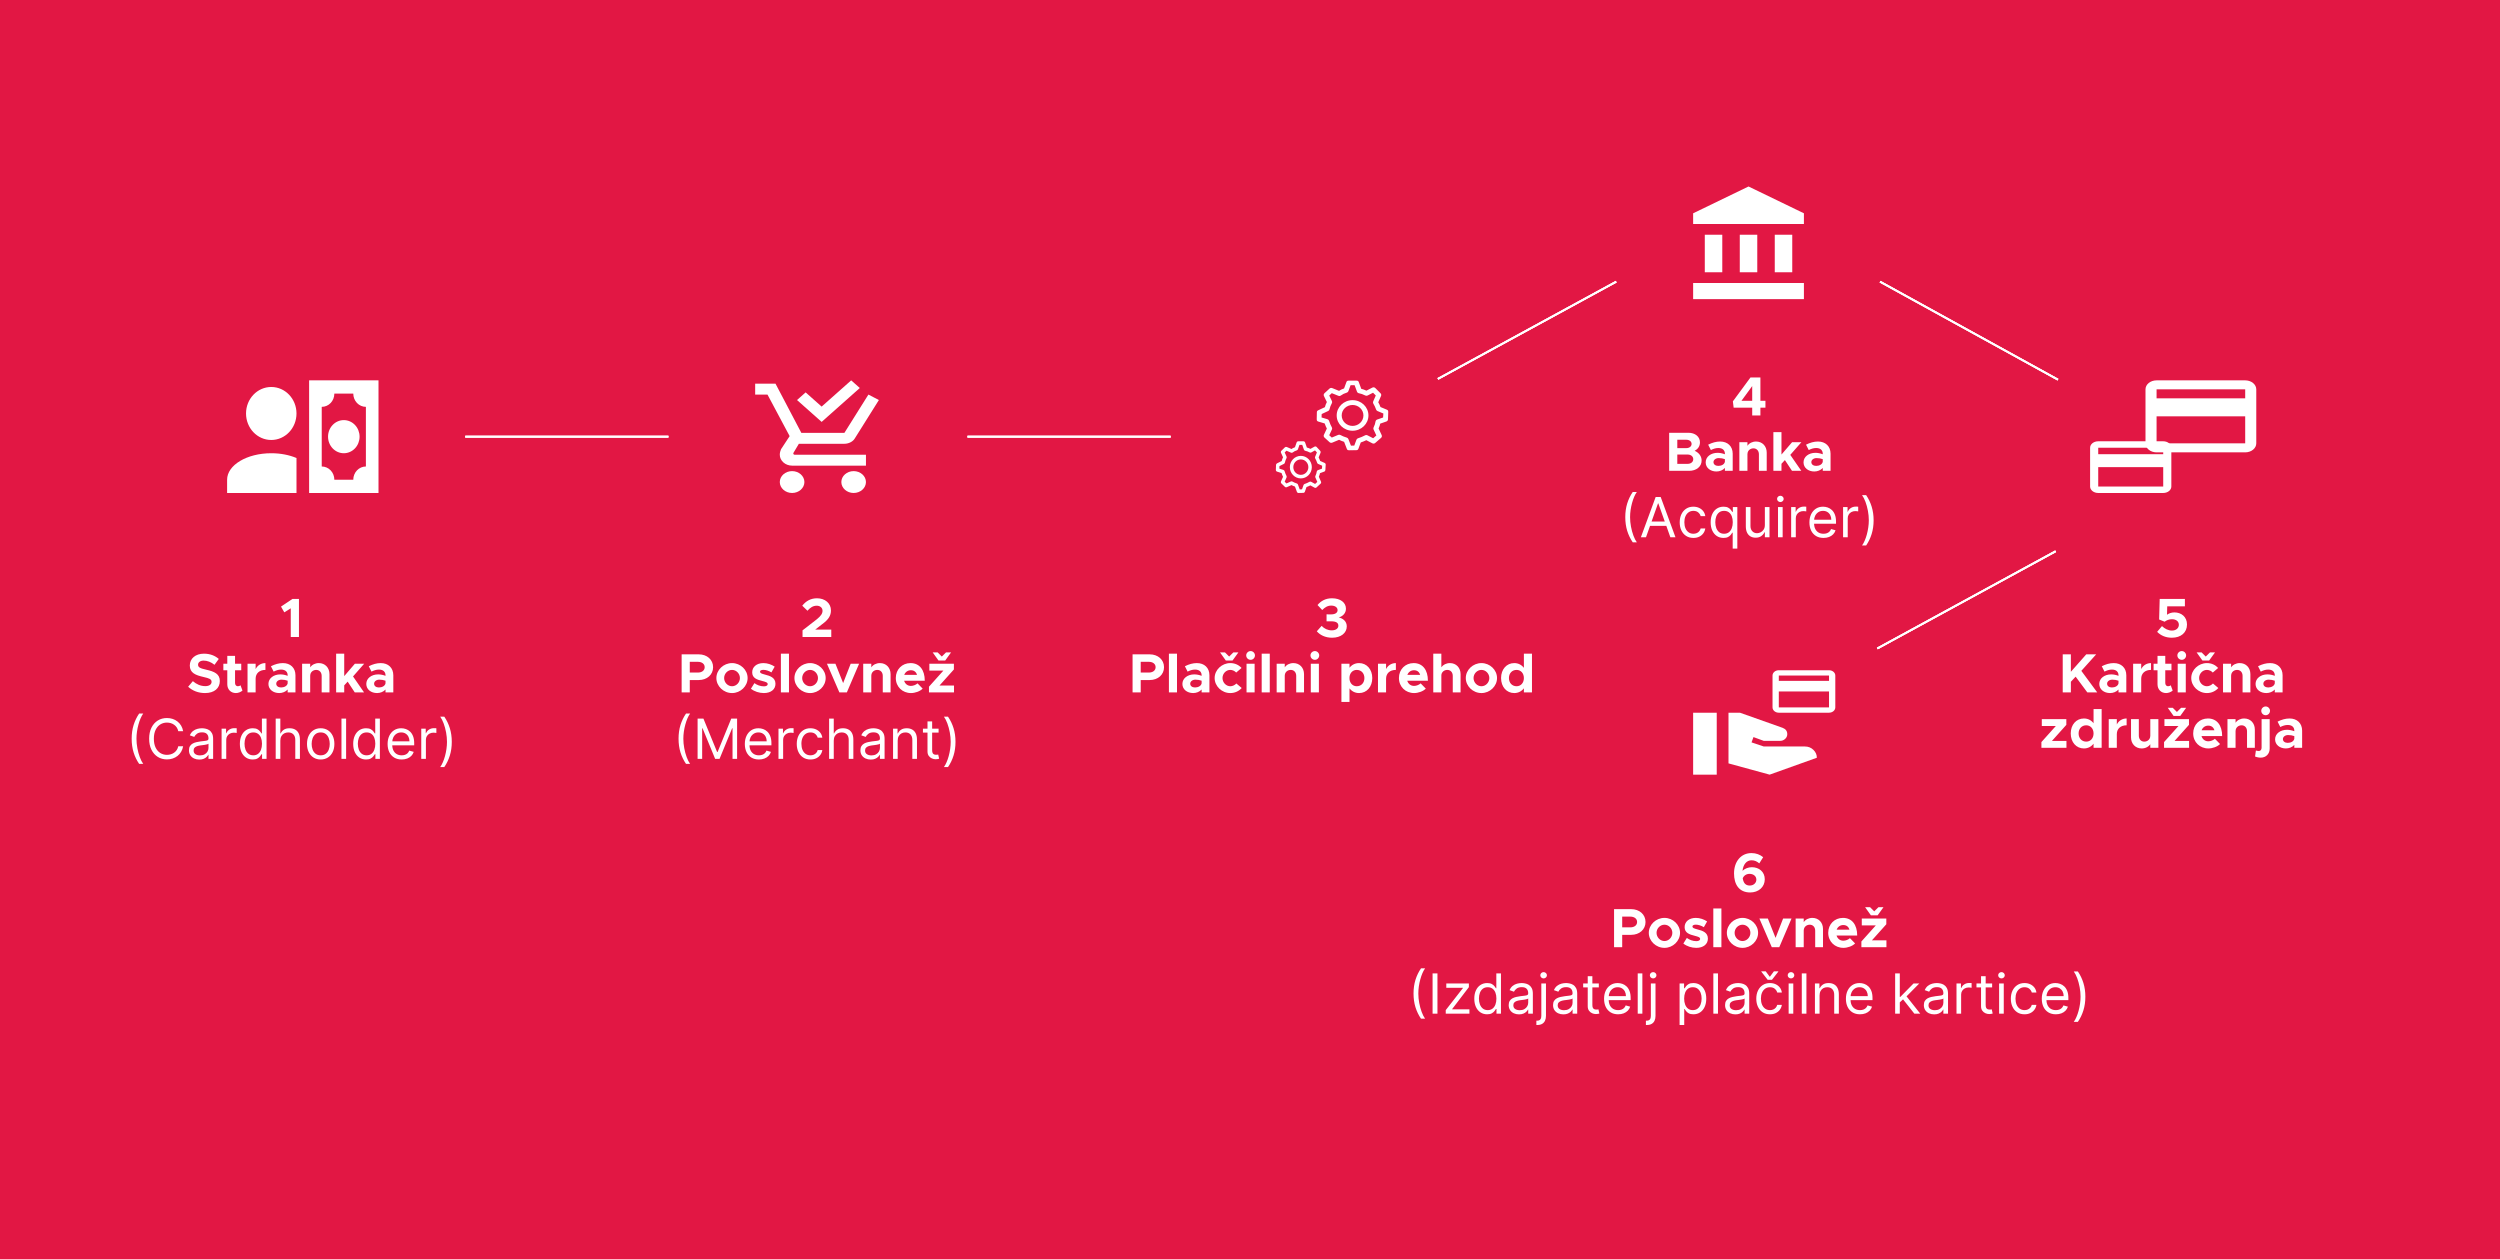 <svg width="1354" height="682" viewBox="0 0 1354 682" fill="none" xmlns="http://www.w3.org/2000/svg">
<rect x="0" y="0" width="1354" height="682" fill="#333333" stroke="none"/>
<g clip-path="url(#clip0_5198_9535)">
<path d="M1354 0H0V682H1354V0Z" fill="#F5F5F5"/>
<path d="M1354 0H0V682H1354V0Z" fill="#E21744"/>
<mask id="mask0_5198_9535" style="mask-type:luminance" maskUnits="userSpaceOnUse" x="713" y="206" width="39" height="38">
<path d="M752 206H713V244H752V206Z" fill="white"/>
</mask>
<g mask="url(#mask0_5198_9535)">
<path d="M734.603 206C735.176 206 735.689 206.348 735.882 206.868L737.259 210.587C737.752 210.706 738.175 210.826 738.534 210.951C738.926 211.088 739.431 211.295 740.055 211.578L743.261 209.925C743.522 209.79 743.822 209.742 744.115 209.786C744.407 209.831 744.677 209.967 744.883 210.174L747.703 213.015C748.077 213.393 748.183 213.946 747.972 214.428L746.469 217.862C746.718 218.308 746.917 218.69 747.069 219.009C747.233 219.357 747.436 219.836 747.678 220.453L751.182 221.916C751.708 222.135 752.034 222.648 751.999 223.197L751.741 227.139C751.724 227.396 751.629 227.641 751.47 227.845C751.31 228.05 751.093 228.204 750.844 228.289L747.525 229.438C747.43 229.885 747.33 230.267 747.225 230.59C747.055 231.089 746.861 231.579 746.644 232.06L748.311 235.651C748.429 235.904 748.461 236.186 748.402 236.457C748.343 236.728 748.196 236.974 747.984 237.158L744.813 239.917C744.604 240.098 744.344 240.212 744.066 240.245C743.789 240.277 743.508 240.227 743.261 240.099L739.993 238.412C739.481 238.676 738.954 238.909 738.413 239.109L736.986 239.63L735.718 243.05C735.624 243.3 735.455 243.517 735.232 243.672C735.009 243.827 734.744 243.913 734.47 243.918L730.765 244C730.484 244.007 730.208 243.929 729.974 243.777C729.741 243.625 729.561 243.406 729.461 243.151L727.967 239.299C727.457 239.13 726.953 238.946 726.454 238.748C726.046 238.576 725.644 238.391 725.249 238.192L721.544 239.735C721.3 239.836 721.03 239.866 720.769 239.821C720.508 239.776 720.265 239.658 720.071 239.482L717.33 236.976C717.126 236.79 716.987 236.546 716.932 236.279C716.878 236.012 716.911 235.736 717.027 235.488L718.621 232.106C718.409 231.705 718.212 231.297 718.032 230.882C717.821 230.375 717.626 229.861 717.447 229.342L713.956 228.306C713.672 228.222 713.425 228.05 713.252 227.815C713.079 227.581 712.991 227.297 713.001 227.008L713.137 223.358C713.147 223.12 713.223 222.889 713.358 222.69C713.493 222.491 713.681 222.332 713.902 222.23L717.564 220.516C717.733 219.91 717.882 219.439 718.012 219.095C718.196 218.635 718.4 218.184 718.625 217.742L717.037 214.474C716.917 214.226 716.88 213.947 716.933 213.677C716.985 213.407 717.124 213.161 717.33 212.973L720.068 210.454C720.259 210.277 720.5 210.159 720.759 210.112C721.019 210.066 721.286 210.093 721.53 210.191L725.231 211.681C725.641 211.415 726.011 211.2 726.347 211.027C726.746 210.82 727.281 210.604 727.953 210.37L729.24 206.872C729.335 206.616 729.509 206.395 729.738 206.239C729.967 206.083 730.24 205.999 730.52 206H734.603ZM733.647 208.616H731.477L730.297 211.835C730.228 212.023 730.116 212.192 729.969 212.332C729.822 212.471 729.645 212.576 729.451 212.639C728.601 212.914 727.986 213.152 727.628 213.336C727.247 213.532 726.762 213.83 726.185 214.229C725.996 214.358 725.776 214.439 725.547 214.463C725.318 214.488 725.086 214.456 724.872 214.37L721.304 212.935L719.913 214.216L721.362 217.199C721.449 217.376 721.493 217.571 721.491 217.767C721.489 217.964 721.441 218.157 721.351 218.333C720.961 219.095 720.697 219.657 720.565 220.003C720.361 220.579 720.186 221.163 720.038 221.755C719.989 221.94 719.899 222.112 719.775 222.26C719.65 222.408 719.494 222.527 719.317 222.61L715.826 224.242L715.756 226.104L718.915 227.039C719.334 227.162 719.666 227.476 719.804 227.879C720.116 228.791 720.366 229.463 720.545 229.885C720.783 230.42 721.046 230.944 721.333 231.456C721.43 231.632 721.484 231.828 721.491 232.028C721.497 232.227 721.456 232.426 721.37 232.608L719.906 235.72L721.292 236.989L724.767 235.541C724.954 235.463 725.157 235.427 725.36 235.435C725.564 235.443 725.763 235.495 725.943 235.587C726.655 235.952 727.185 236.204 727.52 236.343C727.862 236.482 728.515 236.714 729.463 237.029C729.651 237.091 729.822 237.194 729.965 237.328C730.108 237.463 730.219 237.627 730.289 237.808L731.67 241.363L733.476 241.325L734.64 238.182C734.706 238.003 734.812 237.84 734.95 237.704C735.088 237.569 735.254 237.464 735.437 237.398L737.46 236.66C737.97 236.476 738.591 236.185 739.314 235.786C739.514 235.677 739.74 235.618 739.969 235.615C740.199 235.613 740.425 235.666 740.628 235.771L743.703 237.358L745.433 235.855L743.92 232.6C743.842 232.433 743.802 232.252 743.802 232.068C743.801 231.885 743.841 231.703 743.918 231.536C744.273 230.763 744.513 230.179 744.634 229.807C744.753 229.442 744.875 228.916 744.994 228.24C745.035 228.01 745.138 227.795 745.293 227.617C745.448 227.439 745.648 227.304 745.874 227.227L749.087 226.115L749.228 223.949L746.069 222.631C745.901 222.561 745.749 222.459 745.622 222.33C745.496 222.201 745.398 222.049 745.334 221.882C745.108 221.276 744.863 220.678 744.597 220.089C744.345 219.575 744.072 219.072 743.778 218.58C743.676 218.406 743.617 218.212 743.605 218.012C743.593 217.812 743.629 217.613 743.709 217.429L745.123 214.199L743.633 212.698L740.732 214.195C740.542 214.293 740.332 214.346 740.118 214.35C739.903 214.354 739.691 214.31 739.497 214.219C738.881 213.921 738.252 213.651 737.61 213.41C737.062 213.231 736.504 213.085 735.939 212.973C735.714 212.927 735.505 212.825 735.332 212.679C735.159 212.532 735.027 212.345 734.948 212.135L733.645 208.614L733.647 208.616ZM732.548 216.718C737.296 216.718 741.147 220.429 741.147 225.004C741.147 229.579 737.296 233.288 732.548 233.288C727.797 233.288 723.948 229.579 723.948 225.004C723.948 220.429 727.797 216.72 732.548 216.72V216.718ZM732.548 219.336C729.297 219.336 726.662 221.873 726.662 225.004C726.662 228.135 729.297 230.673 732.548 230.673C735.796 230.673 738.431 228.135 738.431 225.004C738.431 221.873 735.798 219.336 732.548 219.336Z" fill="white"/>
</g>
<path d="M705.955 239C706.352 239 706.707 239.256 706.841 239.64L707.794 242.38C708.135 242.468 708.428 242.556 708.677 242.648C708.948 242.749 709.298 242.902 709.73 243.11L711.949 241.892C712.13 241.793 712.338 241.757 712.54 241.79C712.743 241.823 712.929 241.923 713.072 242.076L715.024 244.169C715.283 244.447 715.356 244.855 715.211 245.21L714.17 247.74C714.343 248.069 714.48 248.35 714.586 248.586C714.699 248.842 714.839 249.195 715.007 249.65L717.433 250.728C717.797 250.889 718.023 251.267 717.998 251.671L717.82 254.576C717.808 254.765 717.743 254.946 717.632 255.096C717.522 255.247 717.371 255.361 717.199 255.423L714.901 256.27C714.835 256.599 714.766 256.881 714.694 257.119C714.576 257.486 714.442 257.848 714.291 258.202L715.445 260.848C715.527 261.034 715.549 261.242 715.508 261.442C715.467 261.642 715.366 261.823 715.219 261.958L713.024 263.991C712.879 264.124 712.699 264.209 712.507 264.233C712.315 264.257 712.12 264.219 711.949 264.125L709.687 262.882C709.333 263.077 708.967 263.248 708.593 263.396L707.605 263.78L706.727 266.3C706.662 266.484 706.545 266.644 706.391 266.758C706.237 266.872 706.053 266.936 705.863 266.939L703.299 267C703.104 267.005 702.913 266.948 702.751 266.836C702.589 266.723 702.465 266.562 702.395 266.374L701.361 263.536C701.009 263.411 700.659 263.276 700.314 263.13C700.031 263.003 699.753 262.866 699.48 262.72L696.915 263.857C696.746 263.931 696.559 263.954 696.378 263.921C696.197 263.888 696.03 263.801 695.895 263.671L693.997 261.824C693.856 261.687 693.76 261.508 693.722 261.311C693.685 261.114 693.708 260.91 693.788 260.728L694.891 258.236C694.744 257.941 694.608 257.64 694.483 257.334C694.337 256.96 694.202 256.581 694.078 256.199L691.662 255.436C691.466 255.374 691.294 255.247 691.175 255.074C691.055 254.901 690.994 254.692 691 254.48L691.095 251.79C691.102 251.615 691.155 251.445 691.248 251.298C691.341 251.151 691.471 251.034 691.624 250.959L694.159 249.696C694.277 249.249 694.379 248.902 694.47 248.649C694.597 248.31 694.739 247.978 694.894 247.652L693.795 245.244C693.712 245.061 693.686 244.855 693.723 244.657C693.759 244.458 693.855 244.276 693.997 244.138L695.893 242.282C696.026 242.152 696.192 242.064 696.371 242.03C696.551 241.996 696.736 242.016 696.905 242.088L699.467 243.186C699.751 242.99 700.007 242.832 700.24 242.704C700.516 242.552 700.886 242.392 701.352 242.22L702.243 239.643C702.309 239.454 702.429 239.291 702.588 239.176C702.746 239.061 702.935 239 703.128 239H705.955ZM705.294 240.928H703.791L702.975 243.299C702.927 243.438 702.849 243.563 702.747 243.665C702.646 243.768 702.523 243.845 702.389 243.892C701.8 244.095 701.375 244.27 701.126 244.405C700.863 244.55 700.527 244.769 700.128 245.063C699.997 245.159 699.845 245.218 699.686 245.236C699.527 245.254 699.367 245.23 699.219 245.167L696.749 244.11L695.786 245.054L696.789 247.252C696.849 247.382 696.88 247.526 696.878 247.67C696.877 247.815 696.844 247.958 696.781 248.087C696.511 248.649 696.329 249.063 696.237 249.318C696.096 249.742 695.975 250.173 695.872 250.609C695.839 250.745 695.776 250.872 695.69 250.981C695.604 251.09 695.496 251.178 695.373 251.239L692.957 252.441L692.908 253.813L695.095 254.502C695.385 254.593 695.615 254.824 695.71 255.121C695.926 255.793 696.099 256.288 696.223 256.599C696.388 256.994 696.57 257.38 696.769 257.757C696.836 257.887 696.873 258.031 696.878 258.178C696.882 258.325 696.854 258.472 696.794 258.605L695.781 260.899L696.74 261.834L699.146 260.767C699.276 260.71 699.416 260.683 699.557 260.689C699.698 260.694 699.835 260.733 699.96 260.801C700.453 261.069 700.82 261.256 701.052 261.358C701.288 261.46 701.741 261.631 702.397 261.863C702.527 261.909 702.646 261.985 702.745 262.084C702.844 262.183 702.92 262.304 702.969 262.437L703.925 265.056L705.175 265.028L705.981 262.713C706.027 262.581 706.1 262.461 706.196 262.361C706.291 262.261 706.406 262.184 706.533 262.135L707.933 261.592C708.287 261.456 708.716 261.242 709.217 260.948C709.355 260.867 709.511 260.823 709.67 260.821C709.829 260.82 709.986 260.859 710.127 260.936L712.256 262.105L713.453 260.998L712.405 258.6C712.352 258.477 712.324 258.343 712.323 258.208C712.323 258.073 712.351 257.939 712.404 257.816C712.65 257.246 712.816 256.816 712.899 256.542C712.982 256.273 713.067 255.885 713.149 255.387C713.178 255.218 713.249 255.059 713.356 254.928C713.463 254.797 713.602 254.698 713.758 254.641L715.983 253.822L716.08 252.226L713.893 251.254C713.777 251.203 713.671 251.127 713.584 251.032C713.496 250.938 713.428 250.825 713.384 250.702C713.228 250.256 713.058 249.815 712.874 249.381C712.699 249.003 712.51 248.632 712.307 248.269C712.236 248.141 712.195 247.998 712.187 247.851C712.179 247.704 712.204 247.556 712.26 247.421L713.238 245.041L712.207 243.935L710.198 245.038C710.067 245.11 709.921 245.149 709.773 245.153C709.625 245.156 709.478 245.123 709.344 245.056C708.917 244.836 708.481 244.637 708.037 244.46C707.658 244.328 707.272 244.22 706.88 244.138C706.725 244.104 706.58 244.029 706.46 243.921C706.34 243.813 706.249 243.675 706.194 243.521L705.292 240.926L705.294 240.928ZM704.532 246.897C707.82 246.897 710.486 249.631 710.486 253.003C710.486 256.374 707.82 259.107 704.532 259.107C701.244 259.107 698.579 256.374 698.579 253.003C698.579 249.631 701.244 246.899 704.532 246.899V246.897ZM704.532 248.826C702.282 248.826 700.458 250.695 700.458 253.003C700.458 255.31 702.282 257.18 704.532 257.18C706.781 257.18 708.605 255.31 708.605 253.003C708.605 250.695 706.783 248.826 704.532 248.826Z" fill="white"/>
<path d="M982.152 406.13C980.911 404.91 979.351 404.3 977.536 404.3H955.252L948.631 402.074L949.681 399.206L955.252 401.25H964.166C965.28 401.25 966.172 400.823 966.904 400.122C967.636 399.42 967.986 398.566 967.986 397.621C967.986 395.974 967.158 394.845 965.503 394.205L942.359 386H936.152V413.45L958.436 419.55L983.999 410.4C984.031 408.783 983.394 407.35 982.152 406.13ZM929.785 386H917V419.55H929.785V386Z" fill="white"/>
<path d="M1216 215.75H1168V210.875H1216M1216 240.125H1168V225.5H1216M1216 206H1168C1164.67 206 1162 208.169 1162 210.875V240.125C1162 241.418 1162.63 242.658 1163.76 243.572C1164.88 244.486 1166.41 245 1168 245H1216C1217.59 245 1219.12 244.486 1220.24 243.572C1221.37 242.658 1222 241.418 1222 240.125V210.875C1222 209.582 1221.37 208.342 1220.24 207.428C1219.12 206.514 1217.59 206 1216 206Z" fill="white"/>
<path d="M1171.6 246H1136.4V242.5H1171.6M1171.6 263.5H1136.4V253H1171.6M1171.6 239H1136.4C1133.96 239 1132 240.557 1132 242.5V263.5C1132 264.428 1132.46 265.318 1133.29 265.975C1134.11 266.631 1135.23 267 1136.4 267H1171.6C1172.77 267 1173.89 266.631 1174.71 265.975C1175.54 265.318 1176 264.428 1176 263.5V242.5C1176 241.572 1175.54 240.682 1174.71 240.025C1173.89 239.369 1172.77 239 1171.6 239Z" fill="white"/>
<path d="M990.6 368.75H963.4V365.875H990.6M990.6 383.125H963.4V374.5H990.6M990.6 363H963.4C961.513 363 960 364.279 960 365.875V383.125C960 383.887 960.358 384.619 960.996 385.158C961.633 385.697 962.498 386 963.4 386H990.6C991.502 386 992.367 385.697 993.004 385.158C993.642 384.619 994 383.887 994 383.125V365.875C994 365.113 993.642 364.381 993.004 363.842C992.367 363.303 991.502 363 990.6 363Z" fill="white"/>
<path d="M947 101L917 115.524V121.333H977V115.524M961.211 127.143V147.476H970.684V127.143M917 162H977V153.286H917M942.263 127.143V147.476H951.737V127.143M923.316 127.143V147.476H932.789V127.143H923.316Z" fill="white"/>
<path d="M435.667 261.078C435.667 264.335 432.667 267 429 267C425.333 267 422.333 264.335 422.333 261.078C422.333 257.82 425.333 255.155 429 255.155C432.667 255.155 435.667 257.82 435.667 261.078ZM462.333 255.155C458.667 255.155 455.667 257.82 455.667 261.078C455.667 264.335 458.667 267 462.333 267C466 267 469 264.335 469 261.078C469 257.82 466 255.155 462.333 255.155ZM429.667 245.68V245.383L432.667 240.35H457.333C459.667 240.35 462 239.165 463 237.388L476 216.66L470.333 213.699L457.333 234.427H434L420 207.777H409V213.699H415.667L427.667 236.204L423 243.311C422.667 244.199 422.333 245.087 422.333 246.272C422.333 249.529 425.333 252.194 429 252.194H469V246.272H430.333C430 246.272 429.667 245.976 429.667 245.68ZM465.667 210.146L461 206L445 220.214L436.333 212.515L431.667 216.66L445 228.505L465.667 210.146Z" fill="white"/>
<path d="M160.583 223.941C160.583 231.871 154.468 238.294 146.917 238.294C139.366 238.294 133.25 231.871 133.25 223.941C133.25 216.011 139.366 209.588 146.917 209.588C154.468 209.588 160.583 216.011 160.583 223.941ZM160.583 248.054V267H123V259.824C123 251.894 133.694 245.471 146.917 245.471C152.042 245.471 156.723 246.439 160.583 248.054ZM205 267H167.417V206H205V267ZM177.667 236.5C177.667 234.121 178.567 231.839 180.168 230.157C181.77 228.475 183.943 227.529 186.208 227.529C188.474 227.529 190.646 228.475 192.248 230.157C193.85 231.839 194.75 234.121 194.75 236.5C194.75 238.879 193.85 241.161 192.248 242.843C190.646 244.525 188.474 245.471 186.208 245.471C183.943 245.471 181.77 244.525 180.168 242.843C178.567 241.161 177.667 238.879 177.667 236.5ZM198.167 220.353C196.354 220.353 194.616 219.597 193.335 218.251C192.053 216.905 191.333 215.08 191.333 213.176H181.083C181.083 217.159 178.043 220.353 174.25 220.353V252.647C176.062 252.647 177.8 253.403 179.082 254.749C180.363 256.095 181.083 257.92 181.083 259.824H191.333C191.333 255.876 194.408 252.647 198.167 252.647V220.353Z" fill="white"/>
<path d="M252 236.5H362" stroke="white"/>
<path d="M252 236.5H362" stroke="white"/>
<path d="M252 236.5H362" stroke="white"/>
<path d="M524 236.5H634" stroke="white"/>
<path d="M524 236.5H634" stroke="white"/>
<path d="M524 236.5H634" stroke="white"/>
<path d="M778.762 205.214L875.342 152.562" stroke="white"/>
<path d="M778.762 205.214L875.342 152.562" stroke="white"/>
<path d="M778.762 205.214L875.342 152.562" stroke="white"/>
<path d="M1016.76 351.214L1113.34 298.562" stroke="white"/>
<path d="M1016.76 351.214L1113.34 298.562" stroke="white"/>
<path d="M1016.76 351.214L1113.34 298.562" stroke="white"/>
<path d="M1018.24 152.562L1114.59 205.63" stroke="white"/>
<path d="M1018.24 152.562L1114.59 205.63" stroke="white"/>
<path d="M1018.24 152.562L1114.59 205.63" stroke="white"/>
<path d="M157.474 345V329.46L153.964 331.65L152.194 328.53L158.374 324.39H161.914V345H157.474ZM111.048 375.36C107.478 375.36 104.298 374.16 101.898 371.94L104.448 368.91C106.398 370.59 108.618 371.61 111.228 371.61C113.448 371.61 114.588 370.59 114.588 369.3C114.588 367.83 113.388 367.38 110.238 366.66C105.888 365.67 102.798 364.44 102.798 360.45C102.798 356.64 105.918 354.03 110.418 354.03C113.778 354.03 116.388 355.08 118.488 356.88L116.178 360.06C114.348 358.59 112.278 357.78 110.298 357.78C108.408 357.78 107.268 358.77 107.268 360C107.268 361.5 108.498 361.98 111.678 362.7C116.118 363.69 119.058 365.01 119.058 368.82C119.058 372.75 116.088 375.36 111.048 375.36ZM130.272 371.16L131.322 374.01C130.422 374.82 129.012 375.36 127.752 375.36C125.022 375.36 123.102 373.41 123.102 370.62V363.03H120.972V359.49H123.102V355.23H127.302V359.49H130.662V363.03H127.302V369.93C127.302 370.95 127.962 371.67 128.772 371.67C129.372 371.67 129.972 371.46 130.272 371.16ZM138.446 362.37C139.466 360.36 141.386 359.13 143.756 359.13V362.82C140.516 362.82 138.446 364.68 138.446 367.59V375H134.066V359.49H138.446V362.37ZM153.212 359.13C157.262 359.13 160.022 361.68 160.022 365.73V375H155.792V373.44C154.682 374.7 152.912 375.36 151.232 375.36C147.932 375.36 145.382 373.38 145.382 370.41C145.382 367.35 148.232 365.25 151.832 365.25C153.092 365.25 154.472 365.52 155.792 366.03V365.73C155.792 364.08 154.772 362.64 152.222 362.64C150.782 362.64 149.432 363.12 148.202 363.75L146.732 360.84C148.922 359.73 151.052 359.13 153.212 359.13ZM152.222 372.33C153.902 372.33 155.492 371.55 155.792 370.11V368.67C154.802 368.31 153.662 368.1 152.462 368.1C150.872 368.1 149.612 369.03 149.612 370.29C149.612 371.55 150.722 372.33 152.222 372.33ZM172.684 359.13C176.044 359.13 178.444 361.62 178.444 365.13V375H174.214V366.06C174.214 364.14 173.014 362.82 171.274 362.82C169.444 362.82 168.034 364.14 168.034 365.82L168.004 365.73V375H163.624V359.49H168.004V361.44C168.934 360.03 170.674 359.13 172.684 359.13ZM197.232 359.49L191.202 366.36L197.172 375H192.132L188.292 369.18L186.432 371.19V375H182.052V354.03H186.432V366.18L192.192 359.49H197.232ZM206.21 359.13C210.26 359.13 213.02 361.68 213.02 365.73V375H208.79V373.44C207.68 374.7 205.91 375.36 204.23 375.36C200.93 375.36 198.38 373.38 198.38 370.41C198.38 367.35 201.23 365.25 204.83 365.25C206.09 365.25 207.47 365.52 208.79 366.03V365.73C208.79 364.08 207.77 362.64 205.22 362.64C203.78 362.64 202.43 363.12 201.2 363.75L199.73 360.84C201.92 359.73 204.05 359.13 206.21 359.13ZM205.22 372.33C206.9 372.33 208.49 371.55 208.79 370.11V368.67C207.8 368.31 206.66 368.1 205.46 368.1C203.87 368.1 202.61 369.03 202.61 370.29C202.61 371.55 203.72 372.33 205.22 372.33ZM71.313 400.091C71.313 397.406 71.661 394.938 72.357 392.687C73.06 390.428 74.062 388.351 75.362 386.455H77.577C77.066 387.158 76.587 388.024 76.139 389.054C75.699 390.077 75.312 391.202 74.978 392.431C74.644 393.653 74.381 394.917 74.19 396.224C74.005 397.531 73.913 398.82 73.913 400.091C73.913 401.781 74.076 403.496 74.403 405.237C74.729 406.977 75.17 408.592 75.724 410.084C76.278 411.575 76.896 412.79 77.577 413.727H75.362C74.062 411.831 73.06 409.757 72.357 407.506C71.661 405.247 71.313 402.776 71.313 400.091ZM99.185 396H96.543C96.387 395.24 96.114 394.572 95.723 393.997C95.339 393.422 94.871 392.939 94.317 392.548C93.77 392.151 93.162 391.852 92.495 391.653C91.827 391.455 91.131 391.355 90.407 391.355C89.086 391.355 87.889 391.689 86.817 392.357C85.751 393.024 84.903 394.008 84.27 395.308C83.645 396.607 83.333 398.202 83.333 400.091C83.333 401.98 83.645 403.575 84.27 404.874C84.903 406.174 85.751 407.158 86.817 407.825C87.889 408.493 89.086 408.827 90.407 408.827C91.131 408.827 91.827 408.727 92.495 408.528C93.162 408.33 93.77 408.035 94.317 407.644C94.871 407.246 95.339 406.76 95.723 406.185C96.114 405.602 96.387 404.935 96.543 404.182H99.185C98.986 405.297 98.624 406.295 98.099 407.175C97.573 408.056 96.92 408.805 96.138 409.423C95.357 410.034 94.48 410.499 93.507 410.819C92.541 411.138 91.508 411.298 90.407 411.298C88.546 411.298 86.891 410.844 85.442 409.935C83.993 409.026 82.853 407.733 82.022 406.057C81.192 404.381 80.776 402.392 80.776 400.091C80.776 397.79 81.192 395.801 82.022 394.125C82.853 392.449 83.993 391.156 85.442 390.247C86.891 389.338 88.546 388.884 90.407 388.884C91.508 388.884 92.541 389.043 93.507 389.363C94.48 389.683 95.357 390.151 96.138 390.769C96.92 391.38 97.573 392.126 98.099 393.006C98.624 393.88 98.986 394.878 99.185 396ZM107.929 411.384C106.892 411.384 105.951 411.188 105.106 410.798C104.261 410.4 103.589 409.828 103.092 409.082C102.595 408.33 102.347 407.42 102.347 406.355C102.347 405.418 102.531 404.658 102.901 404.075C103.27 403.486 103.763 403.024 104.381 402.69C104.999 402.357 105.681 402.108 106.427 401.945C107.18 401.774 107.936 401.639 108.696 401.54C109.69 401.412 110.496 401.316 111.114 401.252C111.739 401.181 112.194 401.064 112.478 400.901C112.769 400.737 112.915 400.453 112.915 400.048V399.963C112.915 398.912 112.627 398.095 112.052 397.513C111.484 396.93 110.621 396.639 109.463 396.639C108.263 396.639 107.322 396.902 106.64 397.428C105.958 397.953 105.479 398.514 105.202 399.111L102.815 398.259C103.241 397.264 103.81 396.49 104.52 395.936C105.237 395.375 106.018 394.984 106.864 394.764C107.716 394.537 108.554 394.423 109.378 394.423C109.903 394.423 110.507 394.487 111.189 394.615C111.878 394.736 112.542 394.988 113.181 395.371C113.827 395.755 114.364 396.334 114.79 397.108C115.216 397.882 115.429 398.919 115.429 400.219V411H112.915V408.784H112.787C112.616 409.139 112.332 409.519 111.935 409.924C111.537 410.329 111.008 410.673 110.347 410.957C109.687 411.241 108.881 411.384 107.929 411.384ZM108.312 409.125C109.307 409.125 110.145 408.93 110.827 408.539C111.516 408.148 112.034 407.644 112.382 407.026C112.737 406.408 112.915 405.759 112.915 405.077V402.776C112.808 402.903 112.574 403.021 112.212 403.127C111.857 403.227 111.445 403.315 110.976 403.393C110.514 403.464 110.063 403.528 109.623 403.585C109.19 403.635 108.838 403.678 108.568 403.713C107.915 403.798 107.304 403.937 106.736 404.129C106.175 404.313 105.72 404.594 105.372 404.97C105.031 405.339 104.861 405.844 104.861 406.483C104.861 407.357 105.184 408.017 105.83 408.464C106.484 408.905 107.311 409.125 108.312 409.125ZM120.018 411V394.636H122.447V397.108H122.617C122.916 396.298 123.455 395.641 124.237 395.137C125.018 394.633 125.899 394.381 126.879 394.381C127.063 394.381 127.294 394.384 127.571 394.391C127.848 394.398 128.058 394.409 128.2 394.423V396.98C128.115 396.959 127.919 396.927 127.614 396.884C127.316 396.835 126.999 396.81 126.666 396.81C125.87 396.81 125.16 396.977 124.535 397.31C123.917 397.637 123.427 398.092 123.065 398.674C122.71 399.249 122.532 399.906 122.532 400.645V411H120.018ZM136.861 411.341C135.497 411.341 134.294 410.996 133.249 410.308C132.205 409.612 131.389 408.631 130.799 407.367C130.21 406.096 129.915 404.594 129.915 402.861C129.915 401.142 130.21 399.651 130.799 398.386C131.389 397.122 132.209 396.146 133.26 395.457C134.311 394.768 135.526 394.423 136.904 394.423C137.969 394.423 138.811 394.601 139.428 394.956C140.053 395.304 140.529 395.702 140.856 396.149C141.19 396.589 141.449 396.952 141.634 397.236H141.847V389.182H144.361V411H141.932V408.486H141.634C141.449 408.784 141.186 409.161 140.845 409.615C140.504 410.062 140.018 410.464 139.386 410.819C138.754 411.167 137.912 411.341 136.861 411.341ZM137.202 409.082C138.21 409.082 139.063 408.82 139.759 408.294C140.455 407.761 140.984 407.026 141.346 406.089C141.708 405.144 141.889 404.054 141.889 402.818C141.889 401.597 141.712 400.528 141.357 399.612C141.002 398.688 140.476 397.971 139.78 397.46C139.084 396.941 138.225 396.682 137.202 396.682C136.137 396.682 135.249 396.955 134.539 397.502C133.835 398.042 133.306 398.777 132.951 399.707C132.603 400.631 132.429 401.668 132.429 402.818C132.429 403.983 132.607 405.041 132.962 405.993C133.324 406.937 133.857 407.69 134.56 408.251C135.27 408.805 136.151 409.082 137.202 409.082ZM151.829 401.156V411H149.315V389.182H151.829V397.193H152.042C152.426 396.348 153.001 395.677 153.768 395.18C154.542 394.675 155.572 394.423 156.857 394.423C157.972 394.423 158.949 394.647 159.787 395.094C160.625 395.535 161.275 396.213 161.737 397.129C162.205 398.038 162.44 399.196 162.44 400.602V411H159.926V400.773C159.926 399.473 159.588 398.468 158.914 397.758C158.246 397.04 157.319 396.682 156.133 396.682C155.309 396.682 154.57 396.856 153.917 397.204C153.271 397.552 152.759 398.06 152.383 398.727C152.014 399.395 151.829 400.205 151.829 401.156ZM173.687 411.341C172.21 411.341 170.914 410.989 169.799 410.286C168.691 409.583 167.824 408.599 167.199 407.335C166.581 406.071 166.272 404.594 166.272 402.903C166.272 401.199 166.581 399.711 167.199 398.44C167.824 397.168 168.691 396.181 169.799 395.478C170.914 394.775 172.21 394.423 173.687 394.423C175.164 394.423 176.457 394.775 177.565 395.478C178.68 396.181 179.547 397.168 180.164 398.44C180.789 399.711 181.102 401.199 181.102 402.903C181.102 404.594 180.789 406.071 180.164 407.335C179.547 408.599 178.68 409.583 177.565 410.286C176.457 410.989 175.164 411.341 173.687 411.341ZM173.687 409.082C174.809 409.082 175.733 408.795 176.457 408.219C177.181 407.644 177.718 406.888 178.066 405.95C178.414 405.013 178.588 403.997 178.588 402.903C178.588 401.81 178.414 400.79 178.066 399.846C177.718 398.901 177.181 398.138 176.457 397.555C175.733 396.973 174.809 396.682 173.687 396.682C172.565 396.682 171.642 396.973 170.917 397.555C170.193 398.138 169.657 398.901 169.309 399.846C168.961 400.79 168.787 401.81 168.787 402.903C168.787 403.997 168.961 405.013 169.309 405.95C169.657 406.888 170.193 407.644 170.917 408.219C171.642 408.795 172.565 409.082 173.687 409.082ZM187.454 389.182V411H184.94V389.182H187.454ZM198.238 411.341C196.874 411.341 195.67 410.996 194.626 410.308C193.582 409.612 192.766 408.631 192.176 407.367C191.587 406.096 191.292 404.594 191.292 402.861C191.292 401.142 191.587 399.651 192.176 398.386C192.766 397.122 193.586 396.146 194.637 395.457C195.688 394.768 196.903 394.423 198.281 394.423C199.346 394.423 200.188 394.601 200.805 394.956C201.43 395.304 201.906 395.702 202.233 396.149C202.567 396.589 202.826 396.952 203.011 397.236H203.224V389.182H205.738V411H203.309V408.486H203.011C202.826 408.784 202.563 409.161 202.222 409.615C201.881 410.062 201.395 410.464 200.763 410.819C200.131 411.167 199.289 411.341 198.238 411.341ZM198.579 409.082C199.587 409.082 200.44 408.82 201.136 408.294C201.832 407.761 202.361 407.026 202.723 406.089C203.085 405.144 203.266 404.054 203.266 402.818C203.266 401.597 203.089 400.528 202.734 399.612C202.379 398.688 201.853 397.971 201.157 397.46C200.461 396.941 199.602 396.682 198.579 396.682C197.513 396.682 196.626 396.955 195.915 397.502C195.212 398.042 194.683 398.777 194.328 399.707C193.98 400.631 193.806 401.668 193.806 402.818C193.806 403.983 193.984 405.041 194.339 405.993C194.701 406.937 195.234 407.69 195.937 408.251C196.647 408.805 197.528 409.082 198.579 409.082ZM217.553 411.341C215.976 411.341 214.616 410.993 213.472 410.297C212.336 409.594 211.459 408.614 210.841 407.357C210.23 406.092 209.925 404.622 209.925 402.946C209.925 401.27 210.23 399.793 210.841 398.514C211.459 397.229 212.318 396.227 213.419 395.51C214.527 394.786 215.82 394.423 217.297 394.423C218.149 394.423 218.991 394.565 219.822 394.849C220.653 395.134 221.409 395.595 222.091 396.234C222.773 396.866 223.316 397.705 223.721 398.749C224.126 399.793 224.328 401.078 224.328 402.605V403.67H211.714V401.497H221.771C221.771 400.574 221.587 399.75 221.217 399.026C220.855 398.301 220.337 397.729 219.662 397.31C218.994 396.891 218.206 396.682 217.297 396.682C216.295 396.682 215.429 396.93 214.697 397.428C213.973 397.918 213.415 398.557 213.025 399.345C212.634 400.134 212.439 400.979 212.439 401.881V403.33C212.439 404.565 212.652 405.613 213.078 406.472C213.511 407.325 214.112 407.974 214.879 408.422C215.646 408.862 216.537 409.082 217.553 409.082C218.213 409.082 218.81 408.99 219.342 408.805C219.882 408.614 220.347 408.33 220.738 407.953C221.129 407.57 221.43 407.094 221.643 406.526L224.072 407.207C223.817 408.031 223.387 408.756 222.783 409.381C222.18 409.999 221.434 410.482 220.546 410.83C219.658 411.17 218.661 411.341 217.553 411.341ZM228.153 411V394.636H230.582V397.108H230.752C231.05 396.298 231.59 395.641 232.371 395.137C233.153 394.633 234.033 394.381 235.013 394.381C235.198 394.381 235.429 394.384 235.706 394.391C235.983 394.398 236.192 394.409 236.335 394.423V396.98C236.249 396.959 236.054 396.927 235.749 396.884C235.45 396.835 235.134 396.81 234.8 396.81C234.005 396.81 233.295 396.977 232.67 397.31C232.052 397.637 231.562 398.092 231.2 398.674C230.844 399.249 230.667 399.906 230.667 400.645V411H228.153ZM244.684 401.795C244.684 404.48 244.333 406.952 243.629 409.21C242.933 411.462 241.936 413.536 240.636 415.432H238.42C238.931 414.729 239.407 413.862 239.847 412.832C240.295 411.81 240.686 410.687 241.019 409.466C241.353 408.237 241.612 406.969 241.797 405.663C241.989 404.349 242.085 403.06 242.085 401.795C242.085 400.105 241.921 398.39 241.595 396.65C241.268 394.91 240.828 393.294 240.274 391.803C239.72 390.311 239.102 389.097 238.42 388.159H240.636C241.936 390.055 242.933 392.133 243.629 394.391C244.333 396.643 244.684 399.111 244.684 401.795Z" fill="white"/>
<path d="M434.65 345V341.4L442.24 335.52C444.7 333.57 445.48 332.22 445.48 330.78C445.48 329.07 444.04 328.05 442.36 328.05C440.35 328.05 438.82 329.07 437.32 330.78L434.5 328.05C436.54 325.47 439.15 324.03 442.48 324.03C446.86 324.03 450.04 326.73 450.04 330.6C450.04 333.36 448.84 335.49 445.24 338.1L441.49 341.01H450.22V345H434.65ZM369.174 375V354.39H378.444C382.914 354.39 386.214 357.27 386.214 361.35C386.214 365.43 382.914 368.31 378.444 368.31H373.584V375H369.174ZM373.584 364.26H377.964C380.154 364.26 381.654 363.12 381.654 361.35C381.654 359.58 380.154 358.44 377.964 358.44H373.584V364.26ZM396.478 375.36C391.858 375.36 387.988 371.64 387.988 367.23C387.988 362.82 391.858 359.13 396.478 359.13C401.068 359.13 404.908 362.82 404.908 367.23C404.908 371.64 401.068 375.36 396.478 375.36ZM396.478 371.67C398.788 371.67 400.738 369.63 400.738 367.23C400.738 364.83 398.788 362.82 396.478 362.82C394.138 362.82 392.188 364.83 392.188 367.23C392.188 369.63 394.138 371.67 396.478 371.67ZM413.692 375.36C411.202 375.36 408.562 374.52 406.702 373.02L408.592 369.99C409.972 370.98 411.712 371.73 413.782 371.73C414.952 371.73 415.792 371.25 415.792 370.56C415.792 369.6 414.652 369.3 413.062 368.88C409.882 368.1 407.422 367.23 407.392 364.17C407.362 361.23 409.792 359.13 413.452 359.13C415.672 359.13 417.862 359.91 419.572 361.05L417.802 364.17C416.392 363.3 414.772 362.79 413.452 362.79C412.372 362.79 411.622 363.18 411.622 363.72C411.622 364.56 412.252 364.8 414.352 365.37C417.022 366.06 419.992 366.96 419.992 370.35C419.992 373.41 417.502 375.36 413.692 375.36ZM422.931 375V354.03H427.311V375H422.931ZM438.754 375.36C434.134 375.36 430.264 371.64 430.264 367.23C430.264 362.82 434.134 359.13 438.754 359.13C443.344 359.13 447.184 362.82 447.184 367.23C447.184 371.64 443.344 375.36 438.754 375.36ZM438.754 371.67C441.064 371.67 443.014 369.63 443.014 367.23C443.014 364.83 441.064 362.82 438.754 362.82C436.414 362.82 434.464 364.83 434.464 367.23C434.464 369.63 436.414 371.67 438.754 371.67ZM454.605 375L447.885 359.49H452.475L456.645 369.96L460.725 359.49H465.285L458.655 375H454.605ZM476.578 359.13C479.938 359.13 482.338 361.62 482.338 365.13V375H478.108V366.06C478.108 364.14 476.908 362.82 475.168 362.82C473.338 362.82 471.928 364.14 471.928 365.82L471.898 365.73V375H467.518V359.49H471.898V361.44C472.828 360.03 474.568 359.13 476.578 359.13ZM493.356 371.49C494.586 371.49 496.086 370.92 496.926 370.11L499.716 372.96C498.336 374.4 495.666 375.36 493.386 375.36C488.766 375.36 485.166 371.97 485.166 367.2C485.166 362.52 488.616 359.13 493.146 359.13C498.006 359.13 500.856 362.82 500.856 368.67H489.666C490.176 370.35 491.526 371.49 493.356 371.49ZM493.326 363C491.676 363 490.296 363.96 489.726 365.52H496.656C496.236 363.99 495.096 363 493.326 363ZM508.289 357.75L505.139 353.34H507.839L510.089 355.59L512.369 353.34H515.099L511.919 357.75H508.289ZM503.129 375V371.91L510.929 363.21H503.339V359.49H516.629V362.58L508.829 371.28H516.689V375H503.129ZM367.503 400.091C367.503 397.406 367.851 394.938 368.547 392.687C369.25 390.428 370.251 388.351 371.551 386.455H373.767C373.256 387.158 372.776 388.024 372.329 389.054C371.888 390.077 371.501 391.202 371.167 392.431C370.834 393.653 370.571 394.917 370.379 396.224C370.194 397.531 370.102 398.82 370.102 400.091C370.102 401.781 370.265 403.496 370.592 405.237C370.919 406.977 371.359 408.592 371.913 410.084C372.467 411.575 373.085 412.79 373.767 413.727H371.551C370.251 411.831 369.25 409.757 368.547 407.506C367.851 405.247 367.503 402.776 367.503 400.091ZM377.818 389.182H380.971L388.386 407.293H388.642L396.056 389.182H399.21V411H396.738V394.423H396.525L389.707 411H387.321L380.502 394.423H380.289V411H377.818V389.182ZM411.027 411.341C409.45 411.341 408.09 410.993 406.947 410.297C405.811 409.594 404.933 408.614 404.316 407.357C403.705 406.092 403.399 404.622 403.399 402.946C403.399 401.27 403.705 399.793 404.316 398.514C404.933 397.229 405.793 396.227 406.894 395.51C408.002 394.786 409.294 394.423 410.771 394.423C411.624 394.423 412.465 394.565 413.296 394.849C414.127 395.134 414.884 395.595 415.566 396.234C416.247 396.866 416.791 397.705 417.195 398.749C417.6 399.793 417.803 401.078 417.803 402.605V403.67H405.189V401.497H415.246C415.246 400.574 415.061 399.75 414.692 399.026C414.33 398.301 413.811 397.729 413.137 397.31C412.469 396.891 411.681 396.682 410.771 396.682C409.77 396.682 408.904 396.93 408.172 397.428C407.448 397.918 406.89 398.557 406.499 399.345C406.109 400.134 405.914 400.979 405.914 401.881V403.33C405.914 404.565 406.127 405.613 406.553 406.472C406.986 407.325 407.586 407.974 408.353 408.422C409.12 408.862 410.012 409.082 411.027 409.082C411.688 409.082 412.284 408.99 412.817 408.805C413.357 408.614 413.822 408.33 414.213 407.953C414.603 407.57 414.905 407.094 415.118 406.526L417.547 407.207C417.291 408.031 416.862 408.756 416.258 409.381C415.654 409.999 414.909 410.482 414.021 410.83C413.133 411.17 412.135 411.341 411.027 411.341ZM421.627 411V394.636H424.056V397.108H424.227C424.525 396.298 425.065 395.641 425.846 395.137C426.627 394.633 427.508 394.381 428.488 394.381C428.673 394.381 428.904 394.384 429.181 394.391C429.458 394.398 429.667 394.409 429.809 394.423V396.98C429.724 396.959 429.529 396.927 429.223 396.884C428.925 396.835 428.609 396.81 428.275 396.81C427.48 396.81 426.769 396.977 426.144 397.31C425.526 397.637 425.036 398.092 424.674 398.674C424.319 399.249 424.142 399.906 424.142 400.645V411H421.627ZM438.939 411.341C437.405 411.341 436.084 410.979 434.976 410.254C433.868 409.53 433.016 408.532 432.419 407.261C431.823 405.989 431.524 404.537 431.524 402.903C431.524 401.241 431.83 399.775 432.441 398.504C433.058 397.225 433.918 396.227 435.019 395.51C436.127 394.786 437.419 394.423 438.896 394.423C440.047 394.423 441.084 394.636 442.007 395.062C442.931 395.489 443.687 396.085 444.276 396.852C444.866 397.619 445.232 398.514 445.374 399.537H442.86C442.668 398.791 442.242 398.131 441.581 397.555C440.928 396.973 440.047 396.682 438.939 396.682C437.959 396.682 437.1 396.937 436.361 397.449C435.629 397.953 435.058 398.667 434.646 399.59C434.241 400.506 434.039 401.582 434.039 402.818C434.039 404.082 434.237 405.183 434.635 406.121C435.04 407.058 435.608 407.786 436.34 408.305C437.078 408.823 437.945 409.082 438.939 409.082C439.593 409.082 440.186 408.969 440.718 408.741C441.251 408.514 441.702 408.188 442.071 407.761C442.441 407.335 442.703 406.824 442.86 406.227H445.374C445.232 407.193 444.88 408.063 444.319 408.837C443.765 409.604 443.03 410.215 442.114 410.67C441.205 411.117 440.146 411.341 438.939 411.341ZM451.563 401.156V411H449.049V389.182H451.563V397.193H451.776C452.16 396.348 452.735 395.677 453.502 395.18C454.276 394.675 455.306 394.423 456.592 394.423C457.707 394.423 458.683 394.647 459.521 395.094C460.36 395.535 461.009 396.213 461.471 397.129C461.94 398.038 462.174 399.196 462.174 400.602V411H459.66V400.773C459.66 399.473 459.323 398.468 458.648 397.758C457.98 397.04 457.053 396.682 455.867 396.682C455.044 396.682 454.305 396.856 453.651 397.204C453.005 397.552 452.494 398.06 452.117 398.727C451.748 399.395 451.563 400.205 451.563 401.156ZM471.589 411.384C470.552 411.384 469.611 411.188 468.766 410.798C467.921 410.4 467.25 409.828 466.752 409.082C466.255 408.33 466.007 407.42 466.007 406.355C466.007 405.418 466.191 404.658 466.561 404.075C466.93 403.486 467.424 403.024 468.042 402.69C468.659 402.357 469.341 402.108 470.087 401.945C470.84 401.774 471.596 401.639 472.356 401.54C473.35 401.412 474.157 401.316 474.775 401.252C475.4 401.181 475.854 401.064 476.138 400.901C476.429 400.737 476.575 400.453 476.575 400.048V399.963C476.575 398.912 476.287 398.095 475.712 397.513C475.144 396.93 474.281 396.639 473.123 396.639C471.923 396.639 470.982 396.902 470.3 397.428C469.618 397.953 469.139 398.514 468.862 399.111L466.475 398.259C466.902 397.264 467.47 396.49 468.18 395.936C468.897 395.375 469.679 394.984 470.524 394.764C471.376 394.537 472.214 394.423 473.038 394.423C473.564 394.423 474.167 394.487 474.849 394.615C475.538 394.736 476.202 394.988 476.841 395.371C477.488 395.755 478.024 396.334 478.45 397.108C478.876 397.882 479.089 398.919 479.089 400.219V411H476.575V408.784H476.447C476.277 409.139 475.993 409.519 475.595 409.924C475.197 410.329 474.668 410.673 474.007 410.957C473.347 411.241 472.541 411.384 471.589 411.384ZM471.973 409.125C472.967 409.125 473.805 408.93 474.487 408.539C475.176 408.148 475.694 407.644 476.042 407.026C476.397 406.408 476.575 405.759 476.575 405.077V402.776C476.468 402.903 476.234 403.021 475.872 403.127C475.517 403.227 475.105 403.315 474.636 403.393C474.174 403.464 473.723 403.528 473.283 403.585C472.85 403.635 472.498 403.678 472.228 403.713C471.575 403.798 470.964 403.937 470.396 404.129C469.835 404.313 469.38 404.594 469.032 404.97C468.691 405.339 468.521 405.844 468.521 406.483C468.521 407.357 468.844 408.017 469.49 408.464C470.144 408.905 470.971 409.125 471.973 409.125ZM486.192 401.156V411H483.678V394.636H486.107V397.193H486.32C486.704 396.362 487.286 395.695 488.067 395.19C488.849 394.679 489.857 394.423 491.093 394.423C492.201 394.423 493.17 394.651 494.001 395.105C494.832 395.553 495.479 396.234 495.94 397.151C496.402 398.06 496.633 399.21 496.633 400.602V411H494.118V400.773C494.118 399.487 493.785 398.486 493.117 397.768C492.449 397.044 491.533 396.682 490.368 396.682C489.566 396.682 488.849 396.856 488.216 397.204C487.591 397.552 487.098 398.06 486.736 398.727C486.373 399.395 486.192 400.205 486.192 401.156ZM508.343 394.636V396.767H499.863V394.636H508.343ZM502.335 390.716H504.849V406.312C504.849 407.023 504.952 407.555 505.158 407.911C505.371 408.259 505.641 408.493 505.968 408.614C506.301 408.727 506.653 408.784 507.022 408.784C507.299 408.784 507.527 408.77 507.704 408.741C507.882 408.706 508.024 408.678 508.13 408.656L508.642 410.915C508.471 410.979 508.233 411.043 507.928 411.107C507.623 411.178 507.235 411.213 506.767 411.213C506.056 411.213 505.36 411.06 504.679 410.755C504.004 410.45 503.443 409.984 502.995 409.359C502.555 408.734 502.335 407.946 502.335 406.994V390.716ZM517.495 401.795C517.495 404.48 517.143 406.952 516.44 409.21C515.744 411.462 514.746 413.536 513.446 415.432H511.23C511.742 414.729 512.218 413.862 512.658 412.832C513.105 411.81 513.496 410.687 513.83 409.466C514.164 408.237 514.423 406.969 514.608 405.663C514.799 404.349 514.895 403.06 514.895 401.795C514.895 400.105 514.732 398.39 514.405 396.65C514.078 394.91 513.638 393.294 513.084 391.803C512.53 390.311 511.912 389.097 511.23 388.159H513.446C514.746 390.055 515.744 392.133 516.44 394.391C517.143 396.643 517.495 399.111 517.495 401.795Z" fill="white"/>
<path d="M948.841 469.68C952.651 469.68 955.801 472.14 955.801 476.22C955.801 480.45 952.411 483.36 947.911 483.36C941.881 483.36 939.151 479.04 939.151 473.04C939.151 466.62 942.901 462.03 948.601 462.03C951.181 462.03 953.251 462.9 954.931 464.25L952.831 467.61C951.571 466.56 950.341 465.93 948.631 465.93C945.961 465.93 944.131 468.15 943.741 471.63C945.031 470.4 946.891 469.68 948.841 469.68ZM947.671 479.61C949.861 479.61 951.241 478.08 951.241 476.43C951.241 474.45 949.561 473.28 947.551 473.28C945.841 473.28 944.461 474.21 943.861 475.68C944.251 478.2 945.361 479.61 947.671 479.61ZM874.174 513V492.39H883.444C887.914 492.39 891.214 495.27 891.214 499.35C891.214 503.43 887.914 506.31 883.444 506.31H878.584V513H874.174ZM878.584 502.26H882.964C885.154 502.26 886.654 501.12 886.654 499.35C886.654 497.58 885.154 496.44 882.964 496.44H878.584V502.26ZM901.478 513.36C896.858 513.36 892.988 509.64 892.988 505.23C892.988 500.82 896.858 497.13 901.478 497.13C906.068 497.13 909.908 500.82 909.908 505.23C909.908 509.64 906.068 513.36 901.478 513.36ZM901.478 509.67C903.788 509.67 905.738 507.63 905.738 505.23C905.738 502.83 903.788 500.82 901.478 500.82C899.138 500.82 897.188 502.83 897.188 505.23C897.188 507.63 899.138 509.67 901.478 509.67ZM918.692 513.36C916.202 513.36 913.562 512.52 911.702 511.02L913.592 507.99C914.972 508.98 916.712 509.73 918.782 509.73C919.952 509.73 920.792 509.25 920.792 508.56C920.792 507.6 919.652 507.3 918.062 506.88C914.882 506.1 912.422 505.23 912.392 502.17C912.362 499.23 914.792 497.13 918.452 497.13C920.672 497.13 922.862 497.91 924.572 499.05L922.802 502.17C921.392 501.3 919.772 500.79 918.452 500.79C917.372 500.79 916.622 501.18 916.622 501.72C916.622 502.56 917.252 502.8 919.352 503.37C922.022 504.06 924.992 504.96 924.992 508.35C924.992 511.41 922.502 513.36 918.692 513.36ZM927.931 513V492.03H932.311V513H927.931ZM943.754 513.36C939.134 513.36 935.264 509.64 935.264 505.23C935.264 500.82 939.134 497.13 943.754 497.13C948.344 497.13 952.184 500.82 952.184 505.23C952.184 509.64 948.344 513.36 943.754 513.36ZM943.754 509.67C946.064 509.67 948.014 507.63 948.014 505.23C948.014 502.83 946.064 500.82 943.754 500.82C941.414 500.82 939.464 502.83 939.464 505.23C939.464 507.63 941.414 509.67 943.754 509.67ZM959.605 513L952.885 497.49H957.475L961.645 507.96L965.725 497.49H970.285L963.655 513H959.605ZM981.578 497.13C984.938 497.13 987.338 499.62 987.338 503.13V513H983.108V504.06C983.108 502.14 981.908 500.82 980.168 500.82C978.338 500.82 976.928 502.14 976.928 503.82L976.898 503.73V513H972.518V497.49H976.898V499.44C977.828 498.03 979.568 497.13 981.578 497.13ZM998.356 509.49C999.586 509.49 1001.09 508.92 1001.93 508.11L1004.72 510.96C1003.34 512.4 1000.67 513.36 998.386 513.36C993.766 513.36 990.166 509.97 990.166 505.2C990.166 500.52 993.616 497.13 998.146 497.13C1003.01 497.13 1005.86 500.82 1005.86 506.67H994.666C995.176 508.35 996.526 509.49 998.356 509.49ZM998.326 501C996.676 501 995.296 501.96 994.726 503.52H1001.66C1001.24 501.99 1000.1 501 998.326 501ZM1013.29 495.75L1010.14 491.34H1012.84L1015.09 493.59L1017.37 491.34H1020.1L1016.92 495.75H1013.29ZM1008.13 513V509.91L1015.93 501.21H1008.34V497.49H1021.63V500.58L1013.83 509.28H1021.69V513H1008.13ZM765.569 538.091C765.569 535.406 765.917 532.938 766.613 530.687C767.316 528.428 768.318 526.351 769.617 524.455H771.833C771.322 525.158 770.843 526.024 770.395 527.054C769.955 528.077 769.568 529.202 769.234 530.431C768.9 531.653 768.637 532.917 768.445 534.224C768.261 535.531 768.169 536.82 768.169 538.091C768.169 539.781 768.332 541.496 768.659 543.237C768.985 544.977 769.426 546.592 769.98 548.084C770.534 549.575 771.151 550.79 771.833 551.727H769.617C768.318 549.831 767.316 547.757 766.613 545.506C765.917 543.247 765.569 540.776 765.569 538.091ZM778.526 527.182V549H775.884V527.182H778.526ZM783.014 549V547.082L792.304 535.151V534.98H783.312V532.636H795.542V534.639L786.508 546.486V546.656H795.841V549H783.014ZM805.423 549.341C804.06 549.341 802.856 548.996 801.812 548.308C800.768 547.612 799.951 546.631 799.362 545.367C798.772 544.096 798.477 542.594 798.477 540.861C798.477 539.142 798.772 537.651 799.362 536.386C799.951 535.122 800.771 534.146 801.823 533.457C802.874 532.768 804.088 532.423 805.466 532.423C806.531 532.423 807.373 532.601 807.991 532.956C808.616 533.304 809.092 533.702 809.419 534.149C809.752 534.589 810.012 534.952 810.196 535.236H810.409V527.182H812.923V549H810.494V546.486H810.196C810.012 546.784 809.749 547.161 809.408 547.615C809.067 548.062 808.58 548.464 807.948 548.819C807.316 549.167 806.475 549.341 805.423 549.341ZM805.764 547.082C806.773 547.082 807.625 546.82 808.321 546.294C809.017 545.761 809.546 545.026 809.909 544.089C810.271 543.144 810.452 542.054 810.452 540.818C810.452 539.597 810.274 538.528 809.919 537.612C809.564 536.688 809.039 535.971 808.343 535.46C807.646 534.941 806.787 534.682 805.764 534.682C804.699 534.682 803.811 534.955 803.101 535.502C802.398 536.042 801.869 536.777 801.514 537.707C801.166 538.631 800.992 539.668 800.992 540.818C800.992 541.983 801.169 543.041 801.524 543.993C801.887 544.937 802.419 545.69 803.122 546.251C803.833 546.805 804.713 547.082 805.764 547.082ZM822.693 549.384C821.656 549.384 820.715 549.188 819.869 548.798C819.024 548.4 818.353 547.828 817.856 547.082C817.359 546.33 817.11 545.42 817.11 544.355C817.11 543.418 817.295 542.658 817.664 542.075C818.034 541.486 818.527 541.024 819.145 540.69C819.763 540.357 820.445 540.108 821.191 539.945C821.943 539.774 822.7 539.639 823.46 539.54C824.454 539.412 825.26 539.316 825.878 539.252C826.503 539.181 826.958 539.064 827.242 538.901C827.533 538.737 827.678 538.453 827.678 538.048V537.963C827.678 536.912 827.391 536.095 826.816 535.513C826.247 534.93 825.384 534.639 824.227 534.639C823.026 534.639 822.085 534.902 821.404 535.428C820.722 535.953 820.242 536.514 819.965 537.111L817.579 536.259C818.005 535.264 818.573 534.49 819.284 533.936C820.001 533.375 820.782 532.984 821.627 532.764C822.48 532.537 823.318 532.423 824.142 532.423C824.667 532.423 825.271 532.487 825.953 532.615C826.642 532.736 827.306 532.988 827.945 533.371C828.591 533.755 829.127 534.334 829.553 535.108C829.98 535.882 830.193 536.919 830.193 538.219V549H827.678V546.784H827.551C827.38 547.139 827.096 547.519 826.698 547.924C826.301 548.329 825.771 548.673 825.111 548.957C824.45 549.241 823.644 549.384 822.693 549.384ZM823.076 547.125C824.07 547.125 824.909 546.93 825.59 546.539C826.279 546.148 826.798 545.644 827.146 545.026C827.501 544.408 827.678 543.759 827.678 543.077V540.776C827.572 540.903 827.338 541.021 826.975 541.127C826.62 541.227 826.208 541.315 825.74 541.393C825.278 541.464 824.827 541.528 824.387 541.585C823.953 541.635 823.602 541.678 823.332 541.713C822.678 541.798 822.068 541.937 821.499 542.129C820.938 542.313 820.484 542.594 820.136 542.97C819.795 543.339 819.624 543.844 819.624 544.483C819.624 545.357 819.948 546.017 820.594 546.464C821.247 546.905 822.075 547.125 823.076 547.125ZM834.782 532.636H837.296V550.193C837.296 551.202 837.122 552.075 836.774 552.814C836.433 553.553 835.914 554.124 835.218 554.529C834.529 554.934 833.659 555.136 832.608 555.136C832.523 555.136 832.438 555.136 832.353 555.136C832.267 555.136 832.182 555.136 832.097 555.136V552.793C832.182 552.793 832.26 552.793 832.331 552.793C832.402 552.793 832.48 552.793 832.566 552.793C833.333 552.793 833.894 552.565 834.249 552.111C834.604 551.663 834.782 551.024 834.782 550.193V532.636ZM836.017 529.909C835.527 529.909 835.105 529.742 834.75 529.408C834.402 529.075 834.228 528.673 834.228 528.205C834.228 527.736 834.402 527.335 834.75 527.001C835.105 526.667 835.527 526.5 836.017 526.5C836.507 526.5 836.926 526.667 837.275 527.001C837.63 527.335 837.807 527.736 837.807 528.205C837.807 528.673 837.63 529.075 837.275 529.408C836.926 529.742 836.507 529.909 836.017 529.909ZM846.716 549.384C845.679 549.384 844.738 549.188 843.893 548.798C843.048 548.4 842.377 547.828 841.879 547.082C841.382 546.33 841.134 545.42 841.134 544.355C841.134 543.418 841.318 542.658 841.688 542.075C842.057 541.486 842.551 541.024 843.169 540.69C843.786 540.357 844.468 540.108 845.214 539.945C845.967 539.774 846.723 539.639 847.483 539.54C848.477 539.412 849.284 539.316 849.901 539.252C850.526 539.181 850.981 539.064 851.265 538.901C851.556 538.737 851.702 538.453 851.702 538.048V537.963C851.702 536.912 851.414 536.095 850.839 535.513C850.271 534.93 849.408 534.639 848.25 534.639C847.05 534.639 846.109 534.902 845.427 535.428C844.745 535.953 844.266 536.514 843.989 537.111L841.602 536.259C842.029 535.264 842.597 534.49 843.307 533.936C844.024 533.375 844.806 532.984 845.651 532.764C846.503 532.537 847.341 532.423 848.165 532.423C848.691 532.423 849.294 532.487 849.976 532.615C850.665 532.736 851.329 532.988 851.968 533.371C852.615 533.755 853.151 534.334 853.577 535.108C854.003 535.882 854.216 536.919 854.216 538.219V549H851.702V546.784H851.574C851.404 547.139 851.119 547.519 850.722 547.924C850.324 548.329 849.795 548.673 849.134 548.957C848.474 549.241 847.668 549.384 846.716 549.384ZM847.1 547.125C848.094 547.125 848.932 546.93 849.614 546.539C850.303 546.148 850.821 545.644 851.169 545.026C851.524 544.408 851.702 543.759 851.702 543.077V540.776C851.595 540.903 851.361 541.021 850.999 541.127C850.644 541.227 850.232 541.315 849.763 541.393C849.301 541.464 848.85 541.528 848.41 541.585C847.977 541.635 847.625 541.678 847.355 541.713C846.702 541.798 846.091 541.937 845.523 542.129C844.962 542.313 844.507 542.594 844.159 542.97C843.818 543.339 843.648 543.844 843.648 544.483C843.648 545.357 843.971 546.017 844.617 546.464C845.271 546.905 846.098 547.125 847.1 547.125ZM865.922 532.636V534.767H857.441V532.636H865.922ZM859.913 528.716H862.427V544.312C862.427 545.023 862.53 545.555 862.736 545.911C862.949 546.259 863.219 546.493 863.546 546.614C863.88 546.727 864.231 546.784 864.6 546.784C864.877 546.784 865.105 546.77 865.282 546.741C865.46 546.706 865.602 546.678 865.708 546.656L866.22 548.915C866.049 548.979 865.811 549.043 865.506 549.107C865.201 549.178 864.814 549.213 864.345 549.213C863.635 549.213 862.939 549.06 862.257 548.755C861.582 548.45 861.021 547.984 860.574 547.359C860.133 546.734 859.913 545.946 859.913 544.994V528.716ZM876.388 549.341C874.812 549.341 873.452 548.993 872.308 548.297C871.172 547.594 870.295 546.614 869.677 545.357C869.066 544.092 868.761 542.622 868.761 540.946C868.761 539.27 869.066 537.793 869.677 536.514C870.295 535.229 871.154 534.227 872.255 533.51C873.363 532.786 874.656 532.423 876.133 532.423C876.985 532.423 877.827 532.565 878.658 532.849C879.489 533.134 880.245 533.595 880.927 534.234C881.609 534.866 882.152 535.705 882.557 536.749C882.962 537.793 883.164 539.078 883.164 540.605V541.67H870.55V539.497H880.607C880.607 538.574 880.423 537.75 880.053 537.026C879.691 536.301 879.173 535.729 878.498 535.31C877.83 534.891 877.042 534.682 876.133 534.682C875.131 534.682 874.265 534.93 873.533 535.428C872.809 535.918 872.251 536.557 871.861 537.345C871.47 538.134 871.275 538.979 871.275 539.881V541.33C871.275 542.565 871.488 543.613 871.914 544.472C872.347 545.325 872.947 545.974 873.714 546.422C874.482 546.862 875.373 547.082 876.388 547.082C877.049 547.082 877.646 546.99 878.178 546.805C878.718 546.614 879.183 546.33 879.574 545.953C879.964 545.57 880.266 545.094 880.479 544.526L882.908 545.207C882.653 546.031 882.223 546.756 881.619 547.381C881.016 547.999 880.27 548.482 879.382 548.83C878.494 549.17 877.496 549.341 876.388 549.341ZM889.503 527.182V549H886.989V527.182H889.503ZM894.108 532.636H896.622V550.193C896.622 551.202 896.448 552.075 896.1 552.814C895.759 553.553 895.241 554.124 894.545 554.529C893.856 554.934 892.986 555.136 891.934 555.136C891.849 555.136 891.764 555.136 891.679 555.136C891.594 555.136 891.508 555.136 891.423 555.136V552.793C891.508 552.793 891.586 552.793 891.657 552.793C891.729 552.793 891.807 552.793 891.892 552.793C892.659 552.793 893.22 552.565 893.575 552.111C893.93 551.663 894.108 551.024 894.108 550.193V532.636ZM895.344 529.909C894.854 529.909 894.431 529.742 894.076 529.408C893.728 529.075 893.554 528.673 893.554 528.205C893.554 527.736 893.728 527.335 894.076 527.001C894.431 526.667 894.854 526.5 895.344 526.5C895.834 526.5 896.253 526.667 896.601 527.001C896.956 527.335 897.133 527.736 897.133 528.205C897.133 528.673 896.956 529.075 896.601 529.408C896.253 529.742 895.834 529.909 895.344 529.909ZM909.664 555.136V532.636H912.093V535.236H912.392C912.576 534.952 912.832 534.589 913.159 534.149C913.493 533.702 913.968 533.304 914.586 532.956C915.211 532.601 916.056 532.423 917.122 532.423C918.5 532.423 919.714 532.768 920.765 533.457C921.816 534.146 922.637 535.122 923.226 536.386C923.816 537.651 924.11 539.142 924.11 540.861C924.11 542.594 923.816 544.096 923.226 545.367C922.637 546.631 921.82 547.612 920.776 548.308C919.732 548.996 918.528 549.341 917.164 549.341C916.113 549.341 915.272 549.167 914.64 548.819C914.007 548.464 913.521 548.062 913.18 547.615C912.839 547.161 912.576 546.784 912.392 546.486H912.179V555.136H909.664ZM912.136 540.818C912.136 542.054 912.317 543.144 912.679 544.089C913.042 545.026 913.571 545.761 914.267 546.294C914.963 546.82 915.815 547.082 916.824 547.082C917.875 547.082 918.752 546.805 919.455 546.251C920.165 545.69 920.698 544.937 921.053 543.993C921.415 543.041 921.596 541.983 921.596 540.818C921.596 539.668 921.419 538.631 921.064 537.707C920.716 536.777 920.186 536.042 919.476 535.502C918.773 534.955 917.889 534.682 916.824 534.682C915.801 534.682 914.941 534.941 914.245 535.46C913.549 535.971 913.024 536.688 912.669 537.612C912.314 538.528 912.136 539.597 912.136 540.818ZM930.46 527.182V549H927.946V527.182H930.46ZM939.88 549.384C938.843 549.384 937.902 549.188 937.057 548.798C936.212 548.4 935.541 547.828 935.044 547.082C934.546 546.33 934.298 545.42 934.298 544.355C934.298 543.418 934.482 542.658 934.852 542.075C935.221 541.486 935.715 541.024 936.333 540.69C936.95 540.357 937.632 540.108 938.378 539.945C939.131 539.774 939.887 539.639 940.647 539.54C941.642 539.412 942.448 539.316 943.066 539.252C943.691 539.181 944.145 539.064 944.429 538.901C944.72 538.737 944.866 538.453 944.866 538.048V537.963C944.866 536.912 944.578 536.095 944.003 535.513C943.435 534.93 942.572 534.639 941.414 534.639C940.214 534.639 939.273 534.902 938.591 535.428C937.909 535.953 937.43 536.514 937.153 537.111L934.767 536.259C935.193 535.264 935.761 534.49 936.471 533.936C937.188 533.375 937.97 532.984 938.815 532.764C939.667 532.537 940.505 532.423 941.329 532.423C941.855 532.423 942.458 532.487 943.14 532.615C943.829 532.736 944.493 532.988 945.132 533.371C945.779 533.755 946.315 534.334 946.741 535.108C947.167 535.882 947.38 536.919 947.38 538.219V549H944.866V546.784H944.738C944.568 547.139 944.284 547.519 943.886 547.924C943.488 548.329 942.959 548.673 942.298 548.957C941.638 549.241 940.832 549.384 939.88 549.384ZM940.264 547.125C941.258 547.125 942.096 546.93 942.778 546.539C943.467 546.148 943.985 545.644 944.333 545.026C944.688 544.408 944.866 543.759 944.866 543.077V540.776C944.759 540.903 944.525 541.021 944.163 541.127C943.808 541.227 943.396 541.315 942.927 541.393C942.465 541.464 942.014 541.528 941.574 541.585C941.141 541.635 940.789 541.678 940.519 541.713C939.866 541.798 939.255 541.937 938.687 542.129C938.126 542.313 937.671 542.594 937.323 542.97C936.982 543.339 936.812 543.844 936.812 544.483C936.812 545.357 937.135 546.017 937.781 546.464C938.435 546.905 939.262 547.125 940.264 547.125ZM958.617 549.341C957.083 549.341 955.762 548.979 954.654 548.254C953.546 547.53 952.694 546.532 952.097 545.261C951.5 543.989 951.202 542.537 951.202 540.903C951.202 539.241 951.507 537.775 952.118 536.504C952.736 535.225 953.596 534.227 954.696 533.51C955.804 532.786 957.097 532.423 958.574 532.423C959.725 532.423 960.762 532.636 961.685 533.062C962.608 533.489 963.365 534.085 963.954 534.852C964.544 535.619 964.909 536.514 965.051 537.537H962.537C962.346 536.791 961.919 536.131 961.259 535.555C960.605 534.973 959.725 534.682 958.617 534.682C957.637 534.682 956.777 534.937 956.039 535.449C955.307 535.953 954.735 536.667 954.324 537.59C953.919 538.506 953.716 539.582 953.716 540.818C953.716 542.082 953.915 543.183 954.313 544.121C954.718 545.058 955.286 545.786 956.017 546.305C956.756 546.823 957.623 547.082 958.617 547.082C959.27 547.082 959.863 546.969 960.396 546.741C960.929 546.514 961.38 546.188 961.749 545.761C962.118 545.335 962.381 544.824 962.537 544.227H965.051C964.909 545.193 964.558 546.063 963.997 546.837C963.443 547.604 962.708 548.215 961.792 548.67C960.882 549.117 959.824 549.341 958.617 549.341ZM956.316 526.074L958.532 529.057L960.748 526.074H963.134V526.244L959.682 530.676H957.381L953.929 526.244V526.074H956.316ZM968.727 549V532.636H971.241V549H968.727ZM970.005 529.909C969.515 529.909 969.093 529.742 968.738 529.408C968.39 529.075 968.216 528.673 968.216 528.205C968.216 527.736 968.39 527.335 968.738 527.001C969.093 526.667 969.515 526.5 970.005 526.5C970.495 526.5 970.914 526.667 971.262 527.001C971.618 527.335 971.795 527.736 971.795 528.205C971.795 528.673 971.618 529.075 971.262 529.408C970.914 529.742 970.495 529.909 970.005 529.909ZM978.36 527.182V549H975.846V527.182H978.36ZM985.479 539.156V549H982.965V532.636H985.394V535.193H985.607C985.991 534.362 986.573 533.695 987.354 533.19C988.136 532.679 989.144 532.423 990.38 532.423C991.488 532.423 992.457 532.651 993.288 533.105C994.119 533.553 994.766 534.234 995.227 535.151C995.689 536.06 995.92 537.21 995.92 538.602V549H993.406V538.773C993.406 537.487 993.072 536.486 992.404 535.768C991.737 535.044 990.82 534.682 989.656 534.682C988.853 534.682 988.136 534.856 987.504 535.204C986.879 535.552 986.385 536.06 986.023 536.727C985.661 537.395 985.479 538.205 985.479 539.156ZM1007.37 549.341C1005.8 549.341 1004.44 548.993 1003.29 548.297C1002.16 547.594 1001.28 546.614 1000.66 545.357C1000.05 544.092 999.747 542.622 999.747 540.946C999.747 539.27 1000.05 537.793 1000.66 536.514C1001.28 535.229 1002.14 534.227 1003.24 533.51C1004.35 532.786 1005.64 532.423 1007.12 532.423C1007.97 532.423 1008.81 532.565 1009.64 532.849C1010.47 533.134 1011.23 533.595 1011.91 534.234C1012.59 534.866 1013.14 535.705 1013.54 536.749C1013.95 537.793 1014.15 539.078 1014.15 540.605V541.67H1001.54V539.497H1011.59C1011.59 538.574 1011.41 537.75 1011.04 537.026C1010.68 536.301 1010.16 535.729 1009.48 535.31C1008.82 534.891 1008.03 534.682 1007.12 534.682C1006.12 534.682 1005.25 534.93 1004.52 535.428C1003.8 535.918 1003.24 536.557 1002.85 537.345C1002.46 538.134 1002.26 538.979 1002.26 539.881V541.33C1002.26 542.565 1002.47 543.613 1002.9 544.472C1003.33 545.325 1003.93 545.974 1004.7 546.422C1005.47 546.862 1006.36 547.082 1007.37 547.082C1008.04 547.082 1008.63 546.99 1009.16 546.805C1009.7 546.614 1010.17 546.33 1010.56 545.953C1010.95 545.57 1011.25 545.094 1011.47 544.526L1013.89 545.207C1013.64 546.031 1013.21 546.756 1012.61 547.381C1012 547.999 1011.26 548.482 1010.37 548.83C1009.48 549.17 1008.48 549.341 1007.37 549.341ZM1028.76 543.034L1028.71 539.923H1029.22L1036.38 532.636H1039.49L1031.87 540.349H1031.65L1028.76 543.034ZM1026.41 549V527.182H1028.93V549H1026.41ZM1036.81 549L1030.42 540.903L1032.21 539.156L1040.01 549H1036.81ZM1047.55 549.384C1046.51 549.384 1045.57 549.188 1044.72 548.798C1043.88 548.4 1043.21 547.828 1042.71 547.082C1042.21 546.33 1041.96 545.42 1041.96 544.355C1041.96 543.418 1042.15 542.658 1042.52 542.075C1042.89 541.486 1043.38 541.024 1044 540.69C1044.62 540.357 1045.3 540.108 1046.04 539.945C1046.8 539.774 1047.55 539.639 1048.31 539.54C1049.31 539.412 1050.11 539.316 1050.73 539.252C1051.36 539.181 1051.81 539.064 1052.1 538.901C1052.39 538.737 1052.53 538.453 1052.53 538.048V537.963C1052.53 536.912 1052.24 536.095 1051.67 535.513C1051.1 534.93 1050.24 534.639 1049.08 534.639C1047.88 534.639 1046.94 534.902 1046.26 535.428C1045.58 535.953 1045.1 536.514 1044.82 537.111L1042.43 536.259C1042.86 535.264 1043.43 534.49 1044.14 533.936C1044.85 533.375 1045.64 532.984 1046.48 532.764C1047.33 532.537 1048.17 532.423 1049 532.423C1049.52 532.423 1050.12 532.487 1050.81 532.615C1051.5 532.736 1052.16 532.988 1052.8 533.371C1053.44 533.755 1053.98 534.334 1054.41 535.108C1054.83 535.882 1055.05 536.919 1055.05 538.219V549H1052.53V546.784H1052.4C1052.23 547.139 1051.95 547.519 1051.55 547.924C1051.15 548.329 1050.63 548.673 1049.96 548.957C1049.3 549.241 1048.5 549.384 1047.55 549.384ZM1047.93 547.125C1048.92 547.125 1049.76 546.93 1050.44 546.539C1051.13 546.148 1051.65 545.644 1052 545.026C1052.35 544.408 1052.53 543.759 1052.53 543.077V540.776C1052.43 540.903 1052.19 541.021 1051.83 541.127C1051.47 541.227 1051.06 541.315 1050.59 541.393C1050.13 541.464 1049.68 541.528 1049.24 541.585C1048.81 541.635 1048.46 541.678 1048.19 541.713C1047.53 541.798 1046.92 541.937 1046.35 542.129C1045.79 542.313 1045.34 542.594 1044.99 542.97C1044.65 543.339 1044.48 543.844 1044.48 544.483C1044.48 545.357 1044.8 546.017 1045.45 546.464C1046.1 546.905 1046.93 547.125 1047.93 547.125ZM1059.64 549V532.636H1062.06V535.108H1062.23C1062.53 534.298 1063.07 533.641 1063.85 533.137C1064.64 532.633 1065.52 532.381 1066.5 532.381C1066.68 532.381 1066.91 532.384 1067.19 532.391C1067.47 532.398 1067.67 532.409 1067.82 532.423V534.98C1067.73 534.959 1067.54 534.927 1067.23 534.884C1066.93 534.835 1066.62 534.81 1066.28 534.81C1065.49 534.81 1064.78 534.977 1064.15 535.31C1063.53 535.637 1063.04 536.092 1062.68 536.674C1062.33 537.249 1062.15 537.906 1062.15 538.645V549H1059.64ZM1078.94 532.636V534.767H1070.46V532.636H1078.94ZM1072.93 528.716H1075.44V544.312C1075.44 545.023 1075.55 545.555 1075.75 545.911C1075.97 546.259 1076.24 546.493 1076.56 546.614C1076.9 546.727 1077.25 546.784 1077.62 546.784C1077.9 546.784 1078.12 546.77 1078.3 546.741C1078.48 546.706 1078.62 546.678 1078.73 546.656L1079.24 548.915C1079.07 548.979 1078.83 549.043 1078.52 549.107C1078.22 549.178 1077.83 549.213 1077.36 549.213C1076.65 549.213 1075.96 549.06 1075.27 548.755C1074.6 548.45 1074.04 547.984 1073.59 547.359C1073.15 546.734 1072.93 545.946 1072.93 544.994V528.716ZM1082.72 549V532.636H1085.24V549H1082.72ZM1084 529.909C1083.51 529.909 1083.09 529.742 1082.73 529.408C1082.38 529.075 1082.21 528.673 1082.21 528.205C1082.21 527.736 1082.38 527.335 1082.73 527.001C1083.09 526.667 1083.51 526.5 1084 526.5C1084.49 526.5 1084.91 526.667 1085.26 527.001C1085.61 527.335 1085.79 527.736 1085.79 528.205C1085.79 528.673 1085.61 529.075 1085.26 529.408C1084.91 529.742 1084.49 529.909 1084 529.909ZM1096.49 549.341C1094.95 549.341 1093.63 548.979 1092.52 548.254C1091.42 547.53 1090.56 546.532 1089.97 545.261C1089.37 543.989 1089.07 542.537 1089.07 540.903C1089.07 539.241 1089.38 537.775 1089.99 536.504C1090.61 535.225 1091.47 534.227 1092.57 533.51C1093.68 532.786 1094.97 532.423 1096.45 532.423C1097.6 532.423 1098.63 532.636 1099.56 533.062C1100.48 533.489 1101.24 534.085 1101.83 534.852C1102.41 535.619 1102.78 536.514 1102.92 537.537H1100.41C1100.22 536.791 1099.79 536.131 1099.13 535.555C1098.48 534.973 1097.6 534.682 1096.49 534.682C1095.51 534.682 1094.65 534.937 1093.91 535.449C1093.18 535.953 1092.61 536.667 1092.19 537.59C1091.79 538.506 1091.59 539.582 1091.59 540.818C1091.59 542.082 1091.79 543.183 1092.18 544.121C1092.59 545.058 1093.16 545.786 1093.89 546.305C1094.63 546.823 1095.49 547.082 1096.49 547.082C1097.14 547.082 1097.73 546.969 1098.27 546.741C1098.8 546.514 1099.25 546.188 1099.62 545.761C1099.99 545.335 1100.25 544.824 1100.41 544.227H1102.92C1102.78 545.193 1102.43 546.063 1101.87 546.837C1101.31 547.604 1100.58 548.215 1099.66 548.67C1098.75 549.117 1097.7 549.341 1096.49 549.341ZM1113.46 549.341C1111.88 549.341 1110.52 548.993 1109.38 548.297C1108.24 547.594 1107.37 546.614 1106.75 545.357C1106.14 544.092 1105.83 542.622 1105.83 540.946C1105.83 539.27 1106.14 537.793 1106.75 536.514C1107.37 535.229 1108.22 534.227 1109.33 533.51C1110.43 532.786 1111.73 532.423 1113.2 532.423C1114.06 532.423 1114.9 532.565 1115.73 532.849C1116.56 533.134 1117.32 533.595 1118 534.234C1118.68 534.866 1119.22 535.705 1119.63 536.749C1120.03 537.793 1120.23 539.078 1120.23 540.605V541.67H1107.62V539.497H1117.68C1117.68 538.574 1117.49 537.75 1117.12 537.026C1116.76 536.301 1116.24 535.729 1115.57 535.31C1114.9 534.891 1114.11 534.682 1113.2 534.682C1112.2 534.682 1111.34 534.93 1110.6 535.428C1109.88 535.918 1109.32 536.557 1108.93 537.345C1108.54 538.134 1108.35 538.979 1108.35 539.881V541.33C1108.35 542.565 1108.56 543.613 1108.98 544.472C1109.42 545.325 1110.02 545.974 1110.78 546.422C1111.55 546.862 1112.44 547.082 1113.46 547.082C1114.12 547.082 1114.72 546.99 1115.25 546.805C1115.79 546.614 1116.25 546.33 1116.64 545.953C1117.03 545.57 1117.34 545.094 1117.55 544.526L1119.98 545.207C1119.72 546.031 1119.29 546.756 1118.69 547.381C1118.09 547.999 1117.34 548.482 1116.45 548.83C1115.56 549.17 1114.57 549.341 1113.46 549.341ZM1129.43 539.795C1129.43 542.48 1129.08 544.952 1128.37 547.21C1127.68 549.462 1126.68 551.536 1125.38 553.432H1123.16C1123.68 552.729 1124.15 551.862 1124.59 550.832C1125.04 549.81 1125.43 548.687 1125.76 547.466C1126.1 546.237 1126.36 544.969 1126.54 543.663C1126.73 542.349 1126.83 541.06 1126.83 539.795C1126.83 538.105 1126.67 536.39 1126.34 534.65C1126.01 532.91 1125.57 531.294 1125.02 529.803C1124.46 528.311 1123.85 527.097 1123.16 526.159H1125.38C1126.68 528.055 1127.68 530.133 1128.37 532.391C1129.08 534.643 1129.43 537.111 1129.43 539.795Z" fill="white"/>
<path d="M948.993 225V220.8H938.943L938.523 217.38L948.063 204.42H953.433V217.08H956.163V220.8H953.433V225H948.993ZM943.173 217.08H948.993V209.1L943.173 217.08ZM904.017 255V234.39H914.457C918.147 234.39 920.697 236.55 920.697 239.55C920.697 241.65 919.647 243.18 917.817 244.14C920.217 245.22 921.597 247.14 921.597 249.42C921.597 252.72 918.777 255 914.847 255H904.017ZM908.427 242.7H913.347C914.997 242.7 916.167 241.74 916.167 240.42C916.167 239.13 914.997 238.17 913.347 238.17H908.427V242.7ZM908.427 251.22H914.037C915.807 251.22 917.067 250.17 917.067 248.7C917.067 247.23 915.807 246.18 914.037 246.18H908.427V251.22ZM931.623 239.13C935.673 239.13 938.433 241.68 938.433 245.73V255H934.203V253.44C933.093 254.7 931.323 255.36 929.643 255.36C926.343 255.36 923.793 253.38 923.793 250.41C923.793 247.35 926.643 245.25 930.243 245.25C931.503 245.25 932.883 245.52 934.203 246.03V245.73C934.203 244.08 933.183 242.64 930.633 242.64C929.193 242.64 927.843 243.12 926.613 243.75L925.143 240.84C927.333 239.73 929.463 239.13 931.623 239.13ZM930.633 252.33C932.313 252.33 933.903 251.55 934.203 250.11V248.67C933.213 248.31 932.073 248.1 930.873 248.1C929.283 248.1 928.023 249.03 928.023 250.29C928.023 251.55 929.133 252.33 930.633 252.33ZM951.095 239.13C954.455 239.13 956.855 241.62 956.855 245.13V255H952.625V246.06C952.625 244.14 951.425 242.82 949.685 242.82C947.855 242.82 946.445 244.14 946.445 245.82L946.415 245.73V255H942.035V239.49H946.415V241.44C947.345 240.03 949.085 239.13 951.095 239.13ZM975.643 239.49L969.613 246.36L975.583 255H970.543L966.703 249.18L964.843 251.19V255H960.463V234.03H964.843V246.18L970.603 239.49H975.643ZM984.621 239.13C988.671 239.13 991.431 241.68 991.431 245.73V255H987.201V253.44C986.091 254.7 984.321 255.36 982.641 255.36C979.341 255.36 976.791 253.38 976.791 250.41C976.791 247.35 979.641 245.25 983.241 245.25C984.501 245.25 985.881 245.52 987.201 246.03V245.73C987.201 244.08 986.181 242.64 983.631 242.64C982.191 242.64 980.841 243.12 979.611 243.75L978.141 240.84C980.331 239.73 982.461 239.13 984.621 239.13ZM983.631 252.33C985.311 252.33 986.901 251.55 987.201 250.11V248.67C986.211 248.31 985.071 248.1 983.871 248.1C982.281 248.1 981.021 249.03 981.021 250.29C981.021 251.55 982.131 252.33 983.631 252.33ZM880.252 280.091C880.252 277.406 880.6 274.938 881.296 272.687C881.999 270.428 883 268.351 884.3 266.455H886.516C886.005 267.158 885.525 268.024 885.078 269.054C884.637 270.077 884.25 271.202 883.916 272.431C883.583 273.653 883.32 274.917 883.128 276.224C882.943 277.531 882.851 278.82 882.851 280.091C882.851 281.781 883.014 283.496 883.341 285.237C883.668 286.977 884.108 288.592 884.662 290.084C885.216 291.575 885.834 292.79 886.516 293.727H884.3C883 291.831 881.999 289.757 881.296 287.506C880.6 285.247 880.252 282.776 880.252 280.091ZM891.462 291H888.692L896.703 269.182H899.43L907.442 291H904.672L898.152 272.634H897.982L891.462 291ZM892.484 282.477H903.649V284.821H892.484V282.477ZM917.147 291.341C915.613 291.341 914.292 290.979 913.184 290.254C912.076 289.53 911.224 288.532 910.627 287.261C910.031 285.989 909.732 284.537 909.732 282.903C909.732 281.241 910.038 279.775 910.649 278.504C911.266 277.225 912.126 276.227 913.227 275.51C914.335 274.786 915.627 274.423 917.104 274.423C918.255 274.423 919.292 274.636 920.215 275.062C921.139 275.489 921.895 276.085 922.484 276.852C923.074 277.619 923.44 278.514 923.582 279.537H921.068C920.876 278.791 920.45 278.131 919.789 277.555C919.136 276.973 918.255 276.682 917.147 276.682C916.167 276.682 915.308 276.937 914.569 277.449C913.837 277.953 913.266 278.667 912.854 279.59C912.449 280.506 912.247 281.582 912.247 282.818C912.247 284.082 912.445 285.183 912.843 286.121C913.248 287.058 913.816 287.786 914.548 288.305C915.286 288.823 916.153 289.082 917.147 289.082C917.801 289.082 918.394 288.969 918.926 288.741C919.459 288.514 919.91 288.188 920.279 287.761C920.649 287.335 920.911 286.824 921.068 286.227H923.582C923.44 287.193 923.088 288.063 922.527 288.837C921.973 289.604 921.238 290.215 920.322 290.67C919.413 291.117 918.354 291.341 917.147 291.341ZM938.422 297.136V288.486H938.209C938.024 288.784 937.761 289.161 937.421 289.615C937.08 290.062 936.593 290.464 935.961 290.819C935.329 291.167 934.487 291.341 933.436 291.341C932.073 291.341 930.869 290.996 929.825 290.308C928.781 289.612 927.964 288.631 927.374 287.367C926.785 286.096 926.49 284.594 926.49 282.861C926.49 281.142 926.785 279.651 927.374 278.386C927.964 277.122 928.784 276.146 929.835 275.457C930.886 274.768 932.101 274.423 933.479 274.423C934.544 274.423 935.386 274.601 936.004 274.956C936.629 275.304 937.104 275.702 937.431 276.149C937.765 276.589 938.024 276.952 938.209 277.236H938.507V274.636H940.936V297.136H938.422ZM933.777 289.082C934.786 289.082 935.638 288.82 936.334 288.294C937.03 287.761 937.559 287.026 937.921 286.089C938.283 285.144 938.465 284.054 938.465 282.818C938.465 281.597 938.287 280.528 937.932 279.612C937.577 278.688 937.051 277.971 936.355 277.46C935.659 276.941 934.8 276.682 933.777 276.682C932.712 276.682 931.824 276.955 931.114 277.502C930.411 278.042 929.881 278.777 929.526 279.707C929.178 280.631 929.004 281.668 929.004 282.818C929.004 283.983 929.182 285.041 929.537 285.993C929.899 286.937 930.432 287.69 931.135 288.251C931.845 288.805 932.726 289.082 933.777 289.082ZM955.851 284.31V274.636H958.365V291H955.851V288.23H955.68C955.297 289.061 954.7 289.768 953.891 290.35C953.081 290.925 952.058 291.213 950.823 291.213C949.8 291.213 948.891 290.989 948.095 290.542C947.3 290.087 946.675 289.406 946.22 288.496C945.766 287.58 945.538 286.426 945.538 285.034V274.636H948.053V284.864C948.053 286.057 948.386 287.009 949.054 287.719C949.729 288.429 950.588 288.784 951.632 288.784C952.257 288.784 952.893 288.624 953.539 288.305C954.193 287.985 954.739 287.495 955.18 286.835C955.627 286.174 955.851 285.332 955.851 284.31ZM962.97 291V274.636H965.484V291H962.97ZM964.248 271.909C963.758 271.909 963.336 271.742 962.981 271.408C962.633 271.075 962.459 270.673 962.459 270.205C962.459 269.736 962.633 269.335 962.981 269.001C963.336 268.667 963.758 268.5 964.248 268.5C964.739 268.5 965.158 268.667 965.506 269.001C965.861 269.335 966.038 269.736 966.038 270.205C966.038 270.673 965.861 271.075 965.506 271.408C965.158 271.742 964.739 271.909 964.248 271.909ZM970.089 291V274.636H972.518V277.108H972.689C972.987 276.298 973.527 275.641 974.308 275.137C975.089 274.633 975.97 274.381 976.95 274.381C977.135 274.381 977.366 274.384 977.642 274.391C977.919 274.398 978.129 274.409 978.271 274.423V276.98C978.186 276.959 977.991 276.927 977.685 276.884C977.387 276.835 977.071 276.81 976.737 276.81C975.941 276.81 975.231 276.977 974.606 277.31C973.988 277.637 973.498 278.092 973.136 278.674C972.781 279.249 972.603 279.906 972.603 280.645V291H970.089ZM987.614 291.341C986.037 291.341 984.677 290.993 983.534 290.297C982.397 289.594 981.52 288.614 980.902 287.357C980.292 286.092 979.986 284.622 979.986 282.946C979.986 281.27 980.292 279.793 980.902 278.514C981.52 277.229 982.38 276.227 983.481 275.51C984.589 274.786 985.881 274.423 987.358 274.423C988.211 274.423 989.052 274.565 989.883 274.849C990.714 275.134 991.471 275.595 992.152 276.234C992.834 276.866 993.378 277.705 993.782 278.749C994.187 279.793 994.39 281.078 994.39 282.605V283.67H981.776V281.497H991.833C991.833 280.574 991.648 279.75 991.279 279.026C990.917 278.301 990.398 277.729 989.723 277.31C989.056 276.891 988.267 276.682 987.358 276.682C986.357 276.682 985.491 276.93 984.759 277.428C984.035 277.918 983.477 278.557 983.086 279.345C982.696 280.134 982.5 280.979 982.5 281.881V283.33C982.5 284.565 982.714 285.613 983.14 286.472C983.573 287.325 984.173 287.974 984.94 288.422C985.707 288.862 986.598 289.082 987.614 289.082C988.275 289.082 988.871 288.99 989.404 288.805C989.944 288.614 990.409 288.33 990.799 287.953C991.19 287.57 991.492 287.094 991.705 286.526L994.134 287.207C993.878 288.031 993.449 288.756 992.845 289.381C992.241 289.999 991.495 290.482 990.608 290.83C989.72 291.17 988.722 291.341 987.614 291.341ZM998.214 291V274.636H1000.64V277.108H1000.81C1001.11 276.298 1001.65 275.641 1002.43 275.137C1003.21 274.633 1004.09 274.381 1005.08 274.381C1005.26 274.381 1005.49 274.384 1005.77 274.391C1006.04 274.398 1006.25 274.409 1006.4 274.423V276.98C1006.31 276.959 1006.12 276.927 1005.81 276.884C1005.51 276.835 1005.2 276.81 1004.86 276.81C1004.07 276.81 1003.36 276.977 1002.73 277.31C1002.11 277.637 1001.62 278.092 1001.26 278.674C1000.91 279.249 1000.73 279.906 1000.73 280.645V291H998.214ZM1014.75 281.795C1014.75 284.48 1014.39 286.952 1013.69 289.21C1012.99 291.462 1012 293.536 1010.7 295.432H1008.48C1008.99 294.729 1009.47 293.862 1009.91 292.832C1010.36 291.81 1010.75 290.687 1011.08 289.466C1011.41 288.237 1011.67 286.969 1011.86 285.663C1012.05 284.349 1012.15 283.06 1012.15 281.795C1012.15 280.105 1011.98 278.39 1011.66 276.65C1011.33 274.91 1010.89 273.294 1010.34 271.803C1009.78 270.311 1009.16 269.097 1008.48 268.159H1010.7C1012 270.055 1012.99 272.133 1013.69 274.391C1014.39 276.643 1014.75 279.111 1014.75 281.795Z" fill="white"/>
<path d="M1176.29 345.39C1172.84 345.39 1170.23 344.13 1168.31 342.21L1170.92 339.09C1172.45 340.56 1174.34 341.52 1176.32 341.52C1178.63 341.52 1180.07 340.14 1180.07 338.37C1180.07 336.57 1178.6 335.37 1176.35 335.37C1174.79 335.37 1173.47 335.88 1172.36 336.72L1169.39 335.52L1169.69 324.39H1183.34V328.38H1173.77L1173.65 332.94C1174.67 332.22 1175.99 331.68 1177.67 331.68C1181.33 331.68 1184.48 334.02 1184.48 338.22C1184.48 342.6 1181.21 345.39 1176.29 345.39ZM1117.17 375V354.39H1121.58V363.84L1129.92 354.39H1135.29L1127.25 363.33L1135.86 375H1130.49L1124.16 366.48L1121.58 369.24V375H1117.17ZM1144.8 359.13C1148.85 359.13 1151.61 361.68 1151.61 365.73V375H1147.38V373.44C1146.27 374.7 1144.5 375.36 1142.82 375.36C1139.52 375.36 1136.97 373.38 1136.97 370.41C1136.97 367.35 1139.82 365.25 1143.42 365.25C1144.68 365.25 1146.06 365.52 1147.38 366.03V365.73C1147.38 364.08 1146.36 362.64 1143.81 362.64C1142.37 362.64 1141.02 363.12 1139.79 363.75L1138.32 360.84C1140.51 359.73 1142.64 359.13 1144.8 359.13ZM1143.81 372.33C1145.49 372.33 1147.08 371.55 1147.38 370.11V368.67C1146.39 368.31 1145.25 368.1 1144.05 368.1C1142.46 368.1 1141.2 369.03 1141.2 370.29C1141.2 371.55 1142.31 372.33 1143.81 372.33ZM1159.68 362.37C1160.7 360.36 1162.62 359.13 1164.99 359.13V362.82C1161.75 362.82 1159.68 364.68 1159.68 367.59V375H1155.3V359.49H1159.68V362.37ZM1175.68 371.16L1176.73 374.01C1175.83 374.82 1174.42 375.36 1173.16 375.36C1170.43 375.36 1168.51 373.41 1168.51 370.62V363.03H1166.38V359.49H1168.51V355.23H1172.71V359.49H1176.07V363.03H1172.71V369.93C1172.71 370.95 1173.37 371.67 1174.18 371.67C1174.78 371.67 1175.38 371.46 1175.68 371.16ZM1181.66 357.36C1180.31 357.36 1179.26 356.28 1179.26 354.96C1179.26 353.73 1180.31 352.62 1181.66 352.62C1182.95 352.62 1184 353.73 1184 354.96C1184 356.28 1182.95 357.36 1181.66 357.36ZM1179.44 375V359.49H1183.82V375H1179.44ZM1192.84 357.75L1189.69 353.34H1192.39L1194.64 355.59L1196.92 353.34H1199.65L1196.47 357.75H1192.84ZM1195.24 375.36C1190.65 375.36 1186.78 371.64 1186.78 367.23C1186.78 362.82 1190.68 359.13 1195.27 359.13C1197.79 359.13 1199.86 360.15 1201.36 361.77L1198.45 364.26C1197.67 363.39 1196.44 362.82 1195.24 362.82C1192.96 362.82 1191.04 364.83 1191.04 367.2C1191.04 369.63 1192.96 371.67 1195.27 371.67C1196.47 371.67 1197.73 371.07 1198.54 370.17L1201.45 372.63C1199.92 374.31 1197.82 375.36 1195.24 375.36ZM1213.05 359.13C1216.41 359.13 1218.81 361.62 1218.81 365.13V375H1214.58V366.06C1214.58 364.14 1213.38 362.82 1211.64 362.82C1209.81 362.82 1208.4 364.14 1208.4 365.82L1208.37 365.73V375H1203.99V359.49H1208.37V361.44C1209.3 360.03 1211.04 359.13 1213.05 359.13ZM1229.44 359.13C1233.49 359.13 1236.25 361.68 1236.25 365.73V375H1232.02V373.44C1230.91 374.7 1229.14 375.36 1227.46 375.36C1224.16 375.36 1221.61 373.38 1221.61 370.41C1221.61 367.35 1224.46 365.25 1228.06 365.25C1229.32 365.25 1230.7 365.52 1232.02 366.03V365.73C1232.02 364.08 1231 362.64 1228.45 362.64C1227.01 362.64 1225.66 363.12 1224.43 363.75L1222.96 360.84C1225.15 359.73 1227.28 359.13 1229.44 359.13ZM1228.45 372.33C1230.13 372.33 1231.72 371.55 1232.02 370.11V368.67C1231.03 368.31 1229.89 368.1 1228.69 368.1C1227.1 368.1 1225.84 369.03 1225.84 370.29C1225.84 371.55 1226.95 372.33 1228.45 372.33ZM1105.63 405V401.91L1113.43 393.21H1105.84V389.49H1119.13V392.58L1111.33 401.28H1119.19V405H1105.63ZM1133.87 384.03H1138.25V405H1133.87V402.78C1132.64 404.4 1130.84 405.36 1128.65 405.36C1124.51 405.36 1121.51 402 1121.51 397.23C1121.51 392.49 1124.51 389.13 1128.65 389.13C1130.84 389.13 1132.64 390.09 1133.87 391.71V384.03ZM1129.91 401.67C1132.22 401.67 1133.87 399.84 1133.87 397.23C1133.87 394.65 1132.22 392.82 1129.91 392.82C1127.48 392.82 1125.77 394.65 1125.77 397.23C1125.77 399.84 1127.48 401.67 1129.91 401.67ZM1146.47 392.37C1147.49 390.36 1149.41 389.13 1151.78 389.13V392.82C1148.54 392.82 1146.47 394.68 1146.47 397.59V405H1142.09V389.49H1146.47V392.37ZM1164.6 389.49H1168.98V405H1164.6V403.05C1163.67 404.46 1161.93 405.36 1159.92 405.36C1156.56 405.36 1154.16 402.87 1154.16 399.36V389.49H1158.39V398.43C1158.39 400.35 1159.59 401.67 1161.33 401.67C1163.16 401.67 1164.57 400.35 1164.57 398.67L1164.6 398.76V389.49ZM1177.21 387.75L1174.06 383.34H1176.76L1179.01 385.59L1181.29 383.34H1184.02L1180.84 387.75H1177.21ZM1172.05 405V401.91L1179.85 393.21H1172.26V389.49H1185.55V392.58L1177.75 401.28H1185.61V405H1172.05ZM1196.02 401.49C1197.25 401.49 1198.75 400.92 1199.59 400.11L1202.38 402.96C1201 404.4 1198.33 405.36 1196.05 405.36C1191.43 405.36 1187.83 401.97 1187.83 397.2C1187.83 392.52 1191.28 389.13 1195.81 389.13C1200.67 389.13 1203.52 392.82 1203.52 398.67H1192.33C1192.84 400.35 1194.19 401.49 1196.02 401.49ZM1195.99 393C1194.34 393 1192.96 393.96 1192.39 395.52H1199.32C1198.9 393.99 1197.76 393 1195.99 393ZM1215.46 389.13C1218.82 389.13 1221.22 391.62 1221.22 395.13V405H1216.99V396.06C1216.99 394.14 1215.79 392.82 1214.05 392.82C1212.22 392.82 1210.81 394.14 1210.81 395.82L1210.78 395.73V405H1206.4V389.49H1210.78V391.44C1211.71 390.03 1213.45 389.13 1215.46 389.13ZM1227.1 387.36C1225.75 387.36 1224.7 386.28 1224.7 384.96C1224.7 383.73 1225.75 382.62 1227.1 382.62C1228.39 382.62 1229.44 383.73 1229.44 384.96C1229.44 386.28 1228.39 387.36 1227.1 387.36ZM1224.43 410.34C1223.35 410.34 1222.09 410.07 1221.34 409.71L1221.79 406.47C1222.21 406.62 1222.87 406.74 1223.41 406.74C1224.28 406.74 1224.88 406.02 1224.88 405V389.49H1229.26V405.45C1229.26 408.3 1227.25 410.34 1224.43 410.34ZM1240.02 389.13C1244.07 389.13 1246.83 391.68 1246.83 395.73V405H1242.6V403.44C1241.49 404.7 1239.72 405.36 1238.04 405.36C1234.74 405.36 1232.19 403.38 1232.19 400.41C1232.19 397.35 1235.04 395.25 1238.64 395.25C1239.9 395.25 1241.28 395.52 1242.6 396.03V395.73C1242.6 394.08 1241.58 392.64 1239.03 392.64C1237.59 392.64 1236.24 393.12 1235.01 393.75L1233.54 390.84C1235.73 389.73 1237.86 389.13 1240.02 389.13ZM1239.03 402.33C1240.71 402.33 1242.3 401.55 1242.6 400.11V398.67C1241.61 398.31 1240.47 398.1 1239.27 398.1C1237.68 398.1 1236.42 399.03 1236.42 400.29C1236.42 401.55 1237.53 402.33 1239.03 402.33Z" fill="white"/>
<path d="M721.463 345.39C717.743 345.39 714.923 343.92 713.183 341.91L715.793 338.97C717.233 340.53 719.183 341.4 721.253 341.4C723.533 341.4 724.853 340.35 724.853 338.88C724.853 337.29 723.623 336.48 720.833 336.51H718.463V332.73L720.833 332.76C723.083 332.76 724.433 331.92 724.433 330.45C724.433 328.95 723.023 327.99 720.983 327.99C719.033 327.99 717.503 328.95 716.123 330.39L713.573 327.69C715.283 325.62 717.743 324.03 721.403 324.03C726.053 324.03 728.963 326.4 728.963 329.67C728.963 332.04 727.343 333.75 725.093 334.41C727.343 334.92 729.413 336.51 729.413 339.24C729.413 342.81 726.263 345.39 721.463 345.39ZM613.398 375V354.39H622.668C627.138 354.39 630.438 357.27 630.438 361.35C630.438 365.43 627.138 368.31 622.668 368.31H617.808V375H613.398ZM617.808 364.26H622.188C624.378 364.26 625.878 363.12 625.878 361.35C625.878 359.58 624.378 358.44 622.188 358.44H617.808V364.26ZM633.083 375V354.03H637.463V375H633.083ZM648.216 359.13C652.266 359.13 655.026 361.68 655.026 365.73V375H650.796V373.44C649.686 374.7 647.916 375.36 646.236 375.36C642.936 375.36 640.386 373.38 640.386 370.41C640.386 367.35 643.236 365.25 646.836 365.25C648.096 365.25 649.476 365.52 650.796 366.03V365.73C650.796 364.08 649.776 362.64 647.226 362.64C645.786 362.64 644.436 363.12 643.206 363.75L641.736 360.84C643.926 359.73 646.056 359.13 648.216 359.13ZM647.226 372.33C648.906 372.33 650.496 371.55 650.796 370.11V368.67C649.806 368.31 648.666 368.1 647.466 368.1C645.876 368.1 644.616 369.03 644.616 370.29C644.616 371.55 645.726 372.33 647.226 372.33ZM663.908 357.75L660.758 353.34H663.458L665.708 355.59L667.988 353.34H670.718L667.538 357.75H663.908ZM666.308 375.36C661.718 375.36 657.848 371.64 657.848 367.23C657.848 362.82 661.748 359.13 666.338 359.13C668.858 359.13 670.928 360.15 672.428 361.77L669.518 364.26C668.738 363.39 667.508 362.82 666.308 362.82C664.028 362.82 662.108 364.83 662.108 367.2C662.108 369.63 664.028 371.67 666.338 371.67C667.538 371.67 668.798 371.07 669.608 370.17L672.518 372.63C670.988 374.31 668.888 375.36 666.308 375.36ZM677.343 357.36C675.993 357.36 674.943 356.28 674.943 354.96C674.943 353.73 675.993 352.62 677.343 352.62C678.633 352.62 679.683 353.73 679.683 354.96C679.683 356.28 678.633 357.36 677.343 357.36ZM675.123 375V359.49H679.503V375H675.123ZM683.327 375V354.03H687.707V375H683.327ZM700.5 359.13C703.86 359.13 706.26 361.62 706.26 365.13V375H702.03V366.06C702.03 364.14 700.83 362.82 699.09 362.82C697.26 362.82 695.85 364.14 695.85 365.82L695.82 365.73V375H691.44V359.49H695.82V361.44C696.75 360.03 698.49 359.13 700.5 359.13ZM712.148 357.36C710.798 357.36 709.748 356.28 709.748 354.96C709.748 353.73 710.798 352.62 712.148 352.62C713.438 352.62 714.488 353.73 714.488 354.96C714.488 356.28 713.438 357.36 712.148 357.36ZM709.928 375V359.49H714.308V375H709.928ZM736.081 359.13C740.221 359.13 743.221 362.49 743.221 367.23C743.221 372 740.221 375.36 736.081 375.36C733.921 375.36 732.121 374.43 730.891 372.81V380.16H726.511V359.49H730.891V361.65C732.121 360.06 733.921 359.13 736.081 359.13ZM734.821 371.67C737.251 371.67 738.961 369.84 738.961 367.23C738.961 364.65 737.251 362.82 734.821 362.82C732.691 362.82 731.131 364.38 730.891 366.63V367.83C731.131 370.11 732.691 371.67 734.821 371.67ZM750.696 362.37C751.716 360.36 753.636 359.13 756.006 359.13V362.82C752.766 362.82 750.696 364.68 750.696 367.59V375H746.316V359.49H750.696V362.37ZM765.852 371.49C767.082 371.49 768.582 370.92 769.422 370.11L772.212 372.96C770.832 374.4 768.162 375.36 765.882 375.36C761.262 375.36 757.662 371.97 757.662 367.2C757.662 362.52 761.112 359.13 765.642 359.13C770.502 359.13 773.352 362.82 773.352 368.67H762.162C762.672 370.35 764.022 371.49 765.852 371.49ZM765.822 363C764.172 363 762.792 363.96 762.222 365.52H769.152C768.732 363.99 767.592 363 765.822 363ZM785.286 359.13C788.646 359.13 791.046 361.62 791.046 365.13V375H786.816V366.06C786.816 364.14 785.616 362.82 783.876 362.82C782.046 362.82 780.636 364.14 780.636 365.82V375H776.256V354.03H780.636V361.38C781.596 360.03 783.306 359.13 785.286 359.13ZM802.363 375.36C797.743 375.36 793.873 371.64 793.873 367.23C793.873 362.82 797.743 359.13 802.363 359.13C806.953 359.13 810.793 362.82 810.793 367.23C810.793 371.64 806.953 375.36 802.363 375.36ZM802.363 371.67C804.673 371.67 806.623 369.63 806.623 367.23C806.623 364.83 804.673 362.82 802.363 362.82C800.023 362.82 798.073 364.83 798.073 367.23C798.073 369.63 800.023 371.67 802.363 371.67ZM825.337 354.03H829.717V375H825.337V372.78C824.107 374.4 822.307 375.36 820.117 375.36C815.977 375.36 812.977 372 812.977 367.23C812.977 362.49 815.977 359.13 820.117 359.13C822.307 359.13 824.107 360.09 825.337 361.71V354.03ZM821.377 371.67C823.687 371.67 825.337 369.84 825.337 367.23C825.337 364.65 823.687 362.82 821.377 362.82C818.947 362.82 817.237 364.65 817.237 367.23C817.237 369.84 818.947 371.67 821.377 371.67Z" fill="white"/>
</g>
<defs>
<clipPath id="clip0_5198_9535">
<rect width="1354" height="682" fill="white"/>
</clipPath>
</defs>
</svg>
